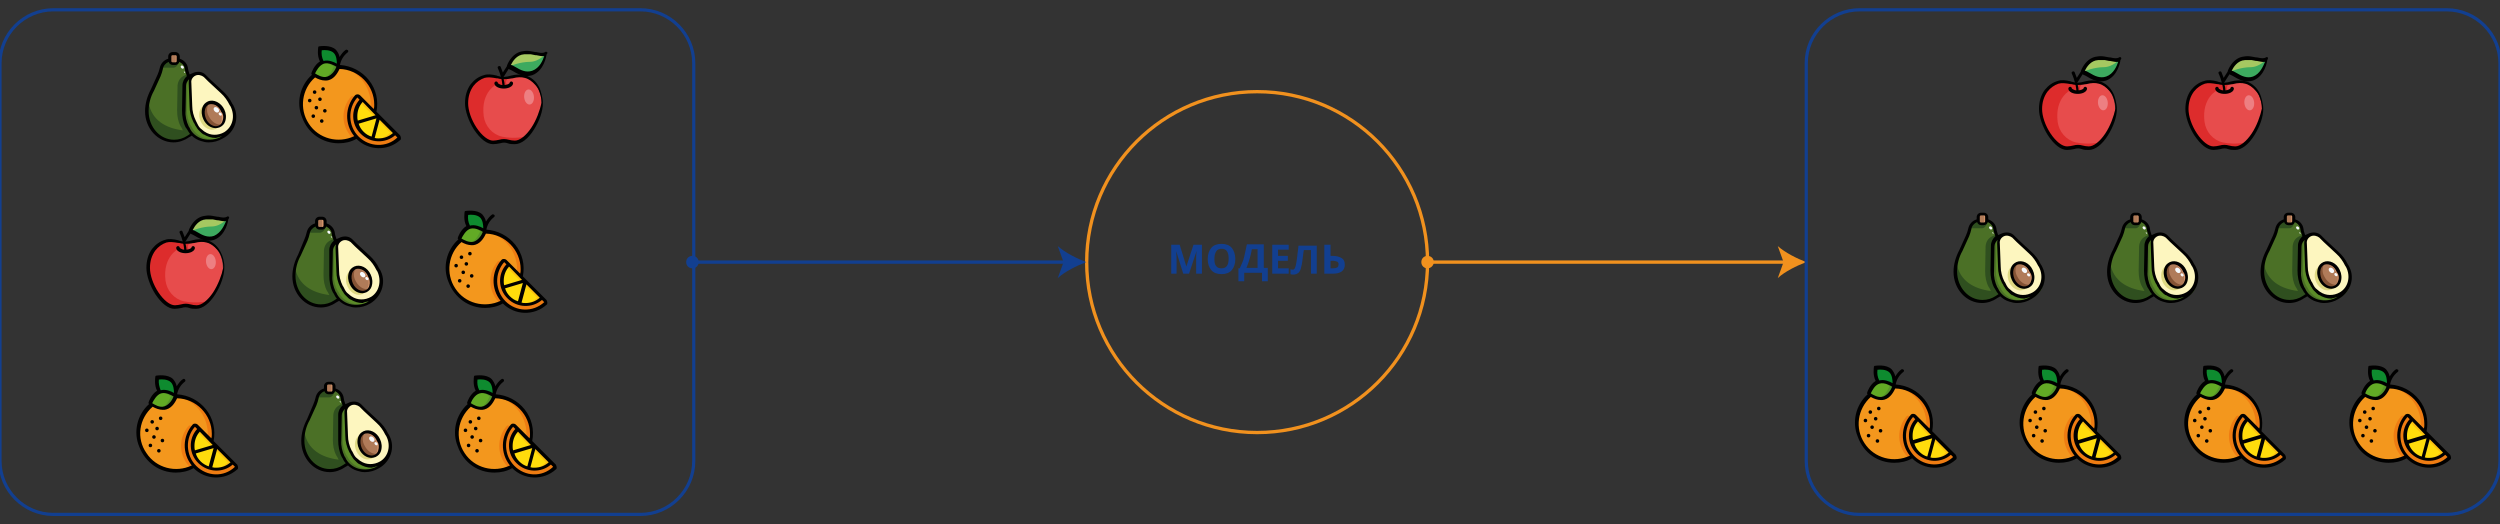 <?xml version="1.0" encoding="UTF-8"?> <!-- Generator: Adobe Illustrator 26.0.3, SVG Export Plug-In . SVG Version: 6.00 Build 0) --> <svg xmlns="http://www.w3.org/2000/svg" xmlns:xlink="http://www.w3.org/1999/xlink" id="Layer_1" x="0px" y="0px" viewBox="0 0 561.8 117.8" style="enable-background:new 0 0 561.8 117.8;" xml:space="preserve"><rect x="0" y="0" width="561.8" height="117.8" fill="#333333" stroke="none"/> <style type="text/css"> .st0{fill:none;stroke:#F1911E;stroke-width:0.75;stroke-miterlimit:10;} .st1{fill:none;stroke:#123F90;stroke-width:0.75;stroke-miterlimit:10;} .st2{fill:#123F90;} .st3{fill:#F1911E;} .st4{fill:none;stroke:#123F90;stroke-width:0.713;stroke-miterlimit:10;} .st5{fill:#E74C4C;} .st6{fill:#DD2C2C;} .st7{fill:#3DAA5F;} .st8{fill:#A5C861;} .st9{fill:#ED7F82;} .st10{fill:#F3971D;} .st11{fill:#EE7C12;} .st12{fill:#0E8B2F;} .st13{fill:#62AA25;} .st14{fill:#559529;} .st15{fill:#FFDC0C;} .st16{fill:#FBC010;} .st17{fill:#B07B59;} .st18{fill:#4B7026;} .st19{fill:#FDF6BF;} .st20{fill:#5B8B28;} .st21{fill:#DB996E;} .st22{fill:#845335;} .st23{fill:#DFD983;} .st24{fill:#2F4F1F;} .st25{fill:#F7FAFD;} .st26{fill:none;stroke:#123F90;stroke-width:0.72;stroke-miterlimit:10;} </style> <g> <circle class="st0" cx="282.5" cy="58.9" r="38.3"></circle> <g> <g> <line class="st1" x1="155.5" y1="58.9" x2="239.6" y2="58.9"></line> <g> <path class="st2" d="M155.6,60.3c-0.8,0-1.4-0.6-1.4-1.4s0.6-1.4,1.4-1.4c0.8,0,1.4,0.6,1.4,1.4S156.4,60.3,155.6,60.3z"></path> </g> <g> <path class="st2" d="M244.1,58.9c-2.1,0.8-4.8,2.1-6.4,3.6l1.3-3.6l-1.3-3.6C239.4,56.8,242,58.1,244.1,58.9z"></path> </g> </g> </g> <g> <g> <line class="st0" x1="320.7" y1="58.9" x2="401.4" y2="58.9"></line> <g> <path class="st3" d="M320.8,60.3c-0.8,0-1.4-0.6-1.4-1.4s0.6-1.4,1.4-1.4c0.8,0,1.4,0.6,1.4,1.4S321.5,60.3,320.8,60.3z"></path> </g> <g> <path class="st3" d="M405.9,58.9c-2.1,0.8-4.8,2.1-6.4,3.6l1.3-3.6l-1.3-3.6C401.2,56.8,403.8,58.1,405.9,58.9z"></path> </g> </g> </g> <g> <g> <path class="st2" d="M265.9,61.5l-1.6-5.1h0c0.1,1,0.1,1.7,0.1,2.1v3h-1.2V55h1.9l1.5,4.9h0l1.6-4.9h1.9v6.5h-1.3v-3.1 c0-0.1,0-0.3,0-0.5s0-0.7,0.1-1.5h0l-1.7,5.1H265.9z"></path> <path class="st2" d="M277.6,58.2c0,1.1-0.3,1.9-0.8,2.5c-0.5,0.6-1.3,0.9-2.3,0.9c-1,0-1.8-0.3-2.3-0.9c-0.5-0.6-0.8-1.4-0.8-2.5 s0.3-1.9,0.8-2.5c0.5-0.6,1.3-0.9,2.3-0.9c1,0,1.8,0.3,2.3,0.9C277.3,56.3,277.6,57.2,277.6,58.2z M272.9,58.2 c0,0.7,0.1,1.3,0.4,1.6c0.3,0.4,0.7,0.5,1.2,0.5c1.1,0,1.6-0.7,1.6-2.2c0-1.5-0.5-2.2-1.6-2.2c-0.5,0-1,0.2-1.2,0.6 C273,57,272.9,57.5,272.9,58.2z"></path> <path class="st2" d="M278.1,60.3h0.5c0.4-0.9,0.8-1.7,1-2.6c0.2-0.9,0.4-1.8,0.6-2.8h3.8v5.3h0.9v3h-1.3v-1.9h-4v1.9h-1.3V60.3z M281.3,56.1c-0.1,0.7-0.3,1.4-0.5,2.1c-0.2,0.8-0.5,1.4-0.7,2h2.5v-4.2H281.3z"></path> <path class="st2" d="M289.6,61.5h-3.7V55h3.7v1.1h-2.4v1.4h2.2v1.1h-2.2v1.7h2.4V61.5z"></path> <path class="st2" d="M296,61.5h-1.4v-5.3h-1.6l-0.1,0.6c-0.2,1.5-0.3,2.6-0.5,3.2c-0.1,0.6-0.3,1-0.6,1.3 c-0.3,0.2-0.6,0.4-1.1,0.4c-0.2,0-0.5,0-0.7-0.1v-1.1c0.2,0.1,0.3,0.1,0.5,0.1c0.2,0,0.3-0.1,0.4-0.2c0.1-0.1,0.2-0.4,0.3-0.8 s0.2-1,0.3-1.9c0.1-0.9,0.2-1.7,0.3-2.5h4.1V61.5z"></path> <path class="st2" d="M302.2,59.5c0,1.3-0.9,2-2.7,2h-1.9V55h1.4v2.5h0.5c0.8,0,1.5,0.2,2,0.5S302.2,58.8,302.2,59.5z M299,60.3 h0.5c0.5,0,0.8-0.1,1-0.2c0.2-0.1,0.3-0.4,0.3-0.7c0-0.3-0.1-0.5-0.3-0.6c-0.2-0.1-0.6-0.2-1.1-0.2H299V60.3z"></path> </g> </g> </g> <g> <path class="st4" d="M143.9,115.6H12c-6.6,0-12-5.4-12-12V14.2c0-6.6,5.4-12,12-12h131.9c6.6,0,12,5.4,12,12v89.4 C155.9,110.2,150.5,115.6,143.9,115.6z"></path> <g> <g> <g> <path class="st5" d="M121.7,23.2c0,2.4-1.5,5.7-3.4,7.5c-0.8,0.8-1.7,1.3-2.6,1.3c-0.5,0-1.1-0.1-1.5-0.2 c-0.6-0.2-1.3-0.2-1.9,0c-0.5,0.1-1,0.2-1.5,0.2c-0.9,0-1.8-0.6-2.7-1.4c-1.8-1.8-3.3-5-3.3-7.3c0-3.4,2.1-5.5,4-6 c0.9-0.2,2-0.1,2.9,0.1c0.9,0.2,1.8,0.3,2.7,0.1c0.2,0,0.4-0.1,0.5-0.1c0.9-0.2,1.9-0.4,2.9-0.1 C119.6,17.7,121.7,19.8,121.7,23.2z"></path> <path class="st6" d="M118.2,30.7c-2.3,0.4-4.1,0.3-5.4,0c-2.2-0.5-3.8-2.4-4.1-4.6c-0.7-5.6,3-7.2,3-7.2 c1.1,0.5,2.3,0.2,2.3,0.2c-0.8-0.8,0.3-1.6,0.3-1.6c-0.9,0.2-1.8,0.1-2.7-0.1c-0.9-0.2-1.9-0.4-2.9-0.1c-1.9,0.5-4,2.6-4,6 c0,3.4,3.2,8.8,6,8.8c0.5,0,1.1-0.1,1.5-0.2c0.6-0.2,1.3-0.2,1.9,0c0.5,0.1,1,0.2,1.5,0.2C116.5,32,117.4,31.5,118.2,30.7 C118.2,30.7,118.2,30.7,118.2,30.7z"></path> <path class="st7" d="M122.7,12c0,0-0.5,3.3-3,4.3c-2.4,0.9-4.5-1.6-5.4-1.4c0,0-0.1,0-0.1,0c0,0,0,0,0,0l0,0c0-0.1,1-3,3.5-3.1 C120.2,11.6,121.6,12.7,122.7,12z"></path> <path class="st8" d="M122.7,12c0,0-1.5,1.9-3.7,1.9c-1.9,0-4.2,0.8-4.7,1.1c-0.1,0-0.1,0-0.1,0c0,0,0,0,0,0l0,0 c0-0.1,1-3,3.5-3.1C120.2,11.6,121.6,12.7,122.7,12z"></path> <ellipse transform="matrix(0.995 -9.889974e-02 9.889974e-02 0.995 -1.573 11.867)" class="st9" cx="118.9" cy="21.8" rx="1.1" ry="1.7"></ellipse> <path d="M122.9,11.7c-0.1-0.1-0.3-0.1-0.4,0c-0.5,0.3-1.1,0.2-2,0c-0.1,0-0.2,0-0.2,0l-1.1-0.2c-0.6-0.1-1.1-0.1-1.6,0 c-1.1,0.1-2.1,0.7-2.9,1.8c-0.5,0.7-0.8,1.4-0.8,1.6l-0.9,1.4c-0.3-0.8-0.5-1.3-0.5-1.3c-0.1-0.2-0.3-0.2-0.5-0.1 c-0.2,0.1-0.2,0.3-0.1,0.5c0,0,0.8,1.6,1,3.7c-0.3,0-0.5-0.1-0.7-0.2c-0.2-0.1-0.3-0.2-0.3-0.2c0-0.2-0.2-0.4-0.4-0.4 s-0.4,0.2-0.4,0.4c0,0.2,0.1,0.6,0.7,0.9c0.4,0.2,0.9,0.3,1.4,0.3c0.5,0,1-0.1,1.4-0.3c0.6-0.3,0.7-0.7,0.7-0.9 c0-0.2-0.2-0.4-0.4-0.4s-0.4,0.2-0.4,0.4c0,0-0.1,0.1-0.3,0.2c-0.2,0.1-0.5,0.2-0.8,0.2c0-0.6-0.2-1.2-0.3-1.7l1.2-1.9 c0,0,0.1,0,0.2,0.1c0.2,0.1,0.5,0.2,0.8,0.4c0.8,0.5,1.9,1.1,3.1,1.1c0.4,0,0.8-0.1,1.2-0.2c2.7-1,3.2-4.4,3.2-4.6 C123.1,11.9,123.1,11.8,122.9,11.7z M119.6,15.9c-1.4,0.5-2.7-0.2-3.7-0.8c-0.4-0.2-0.8-0.5-1.1-0.5c0.4-0.8,1.3-2.3,3-2.4 c0.5,0,1,0,1.5,0l1,0.2c0.1,0,0.2,0,0.2,0c0.7,0.1,1.2,0.3,1.8,0.2C122,13.5,121.3,15.3,119.6,15.9z"></path> <path d="M121.3,19.9c-0.2-0.5-0.7-1.2-0.7-1.2c-0.7-0.9-1.7-1.6-2.8-1.8c-0.8-0.2-1.9-0.2-3,0.1c-0.3,0.1-0.5,0.1-0.8,0.2 c0,0,0,0,0,0c-0.2,0-0.7,0.1-0.9,0.1c-0.4,0-1.1-0.2-1.1-0.2c-0.1,0-0.2,0-0.3-0.1c-1.2-0.3-2.2-0.4-3-0.1c-1.1,0.3-2.1,1-2.9,2 c-0.9,1.2-1.3,2.7-1.3,4.3c0,1.7,0.8,4,2,5.9c1.4,2.1,2.9,3.3,4.3,3.3c0.5,0,1.1-0.1,1.6-0.2c0.6-0.2,1.2-0.2,1.7,0 c0.5,0.2,1.1,0.2,1.6,0.2c1.4,0,3-1.2,4.3-3.3c1.2-1.9,2-4.1,2-5.9C122,22,121.5,20.4,121.3,19.9z M119.4,28.7 c-1.2,1.8-2.6,2.9-3.7,2.9c-0.5,0-1-0.1-1.4-0.2c-0.7-0.2-1.4-0.2-2.1,0c-0.4,0.1-1,0.2-1.4,0.2c-1.1,0-2.5-1.1-3.7-2.9 c-1.2-1.8-1.9-3.9-1.9-5.5c0-1.5,0.4-2.8,1.2-3.9c0.7-0.9,1.6-1.5,2.5-1.8c0.7-0.2,1.6-0.1,2.7,0.1c0.1,0,0.1,0,0.2,0l0,0 c0,0,0.6,0.2,1.4,0.2c0.8,0,1.3-0.1,1.3-0.1s0.5-0.1,0.7-0.1c1.1-0.3,2-0.3,2.7-0.1c0.9,0.2,1.7,0.8,2.4,1.6c0,0,0.4,0.4,0.7,1 c0.4,0.9,0.7,1.9,0.7,3C121.3,24.8,120.6,26.9,119.4,28.7z"></path> </g> <g id="Page-1"> <g id="_x30_17---Orange" transform="translate(0 -1)"> <path id="Shape" class="st10" d="M84.4,24.4c0,0.6-0.1,1.2-0.2,1.8l-2.8-2.8l-0.8-0.8c-0.1-0.1-0.2-0.1-0.3-0.1 c-0.1,0-0.2,0-0.3,0.1c-2.3,2.6-2.3,6.5,0.1,9.1c-3.8,2.1-8.6,1-11-2.6s-1.7-8.5,1.6-11.2c0.6,0.4,1.9,1,3,0.7 c1.4-0.4,2.2-2.2,2.3-2.6h0c2.2,0,4.4,0.9,5.9,2.5C83.6,20.1,84.4,22.2,84.4,24.4z"></path> <path id="Shape_00000094619552121456780070000009159328882642806171_" class="st11" d="M79.8,23l-0.3-0.3 c-0.1-0.1-0.2-0.1-0.3-0.1c-0.1,0-0.2,0-0.3,0.1c-2.3,2.6-2.3,6.5,0.1,9.1c-1.1,0.6-2.3,1-3.5,1c0.2,0,0.4,0,0.6,0 c1.4,0,2.8-0.4,4.1-1.1C77.9,29.3,77.8,25.6,79.8,23L79.8,23z"></path> <path id="Shape_00000083810253584025424170000004240217498146862224_" class="st11" d="M76.1,16L76.1,16C76,16,76,16.1,76.1,16 c4.1,0.6,7.2,4.2,7.2,8.4c0,0.3,0,0.6,0,0.9l1,1c0.6-2.5,0-5.1-1.6-7.1C81,17.2,78.6,16,76.1,16L76.1,16z"></path> <path id="Shape_00000083071245944084103670000008196635130971360142_" class="st12" d="M76,15.9c-0.3-0.3-1.9-1.3-3.3-0.9 c-0.1,0-0.1,0-0.2,0.1c-0.9-1.2-0.5-3.1-0.5-3.1s2.2-0.4,3.3,0.7C76.3,13.6,76.1,15.6,76,15.9z"></path> <path id="Shape_00000153698200607140830580000005755470258746397873_" class="st13" d="M76.1,16C76.1,16,76.1,16,76.1,16 c-0.2,0.5-0.9,2.2-2.3,2.7c-1.1,0.3-2.4-0.3-3-0.7c-0.1-0.1-0.3-0.2-0.4-0.3c0,0,0.7-2,2.1-2.6c0.1,0,0.1-0.1,0.2-0.1 C74.1,14.6,75.7,15.6,76.1,16C76,15.9,76.1,16,76.1,16z"></path> <path id="Shape_00000026160986926311340290000002135382122155448982_" class="st14" d="M76,15.9c-0.3-0.2-1.8-1.3-3.2-1 c0.7,0.2,1.4,0.5,2.1,1c0,0,0.1,0,0.1,0s0,0,0,0.1c-0.2,0.4-0.9,2.2-2.3,2.6c0,0-0.1,0-0.1,0c0.4,0.1,0.9,0.1,1.3,0 c1.4-0.4,2.2-2.2,2.3-2.6C76.1,16,76.1,16,76,15.9C76.1,16,76,15.9,76,15.9z"></path> <path id="Shape_00000006704851909785436590000003821426860043363495_" class="st11" d="M89.7,32.2c-2.7,2.4-6.8,2.3-9.3-0.3 c-0.1-0.1-0.1-0.1-0.2-0.2c-2.4-2.6-2.4-6.5-0.1-9.1c0.1-0.1,0.2-0.1,0.3-0.1c0.1,0,0.2,0,0.3,0.1l0.8,0.8 c-2.1,2.1-2.1,5.4,0,7.5c2.1,2.1,5.4,2.1,7.5,0l0.8,0.8c0.1,0.1,0.1,0.2,0.1,0.3C89.8,32,89.7,32.1,89.7,32.2L89.7,32.2z"></path> <path id="Shape_00000045613772217279431470000010308506594057294492_" class="st15" d="M88.9,30.9c-2.1,2.1-5.4,2.1-7.5,0 c-2.1-2.1-2.1-5.4,0-7.5l2.8,2.8L88.9,30.9z"></path> <path id="Shape_00000150791293458204059060000016747449506591010749_" class="st16" d="M84.2,26.2l-2.8-2.8 c-0.2,0.2-0.4,0.4-0.5,0.6l2.2,2.2l4.6,4.6c-0.9,0.9-2,1.4-3.2,1.5c1.6,0.2,3.2-0.4,4.3-1.5L84.2,26.2z"></path> <g> <path id="Shape_00000176014739200983108930000016483973940289496976_" d="M76.1,33.2c1.4,0,2.8-0.3,4-1l0,0 c2.7,2.7,7,2.8,9.8,0.3c0.2-0.1,0.2-0.3,0.2-0.5c0-0.2-0.1-0.4-0.2-0.6l-5.3-5.3c0.5-2.5-0.1-5.1-1.7-7.1 c-1.6-2-3.9-3.2-6.5-3.4c0.2-1.1,0.8-2.1,1.7-2.8c0.2-0.1,0.2-0.4,0.1-0.5s-0.4-0.2-0.5-0.1c-0.6,0.4-1,1-1.4,1.6 c-0.1-0.6-0.4-1.1-0.8-1.6c-1.2-1.2-3.6-0.8-3.7-0.8c-0.2,0-0.3,0.1-0.3,0.3c0,0.1-0.3,1.8,0.4,3.1c-1.3,0.8-1.9,2.5-1.9,2.6 c-0.1,0.2,0,0.3,0.1,0.4l0,0c-2.7,2.4-3.6,6.3-2.2,9.6C69.2,31,72.5,33.2,76.1,33.2L76.1,33.2z M80.6,31.7 c-2.4-2.4-2.5-6.3-0.3-8.8l0.5,0.5c-2,2.2-1.9,5.6,0.3,7.7c2.1,2.1,5.5,2.2,7.7,0.3l0.5,0.5C86.9,34.2,83,34.1,80.6,31.7 L80.6,31.7z M84.4,26.9l-4,1.2c-0.1-0.3-0.1-0.6-0.1-1c0-1.2,0.4-2.3,1.2-3.2L84.4,26.9z M88.3,30.9c-0.9,0.8-2,1.2-3.2,1.2 c-0.3,0-0.6,0-0.9-0.1l1.1-4.1L88.3,30.9z M81.7,30.6c-0.5-0.5-0.9-1.1-1.1-1.8l4-1.2l-1.1,4.1C82.8,31.5,82.2,31.1,81.7,30.6 L81.7,30.6z M72.3,12.3c0.6-0.1,2-0.1,2.7,0.6c0.6,0.6,0.7,1.7,0.7,2.4c-0.7-0.4-1.9-0.9-3-0.6C72.3,13.9,72.2,13.1,72.3,12.3 z M72.8,15.3c1.1-0.3,2.3,0.4,2.8,0.7c-0.2,0.6-0.9,1.8-2,2.2s-2.3-0.4-2.8-0.7C71.1,16.9,71.7,15.7,72.8,15.3z M70.8,18.4 c0.7,0.4,1.5,0.7,2.3,0.7c0.3,0,0.5,0,0.8-0.1c1.4-0.4,2.1-1.9,2.4-2.5c4.3,0.1,7.8,3.7,7.8,8c0,0.4,0,0.7-0.1,1l-2.3-2.3 l-0.8-0.8c-0.1-0.1-0.3-0.2-0.6-0.2c-0.2,0-0.4,0.1-0.5,0.2c-2.3,2.6-2.4,6.5-0.2,9.2c-3.6,1.7-8,0.6-10.2-2.8 C67.2,25.5,67.8,21,70.8,18.4L70.8,18.4z"></path> <circle id="Oval" cx="73" cy="25.9" r="0.4"></circle> <circle id="Oval_00000139997484077228004760000015124574021446599816_" cx="70.7" cy="21.7" r="0.4"></circle> <circle id="Oval_00000004531261838090056720000012324149884199548811_" cx="69.6" cy="23.6" r="0.4"></circle> <circle id="Oval_00000132805082578011976300000016429596514631249553_" cx="71.9" cy="23.3" r="0.4"></circle> <circle id="Oval_00000024003161731558235670000017435874316389191356_" cx="71.1" cy="25.2" r="0.4"></circle> <circle id="Oval_00000114038940243386079630000010787705834255689868_" cx="72.3" cy="28.2" r="0.4"></circle> <circle id="Oval_00000152243752864378755540000015435353105457647777_" cx="70.4" cy="27.1" r="0.4"></circle> <circle id="Oval_00000183950568031269019810000012400724268997782932_" cx="72.6" cy="21" r="0.4"></circle> </g> </g> </g> <g> <path class="st17" d="M50.1,24.8c0.7,1.5,0.3,3.1-0.8,3.6s-2.6-0.2-3.3-1.7c-0.7-1.5-0.3-3.1,0.8-3.6 C48,22.6,49.5,23.4,50.1,24.8z"></path> <path class="st18" d="M52.3,24.2c1.1,2.4,0.2,5.3-2.3,6.7c-2.9,1.7-6.5,0.7-7.8-2.1l-0.2-0.3c-0.5-1.1-0.8-2.4-0.8-3.6l0.1-5.6 c0-0.9,0.6-1.8,1.5-2.2l0.9-0.4v0c-0.7,0.3-1.1,1.1-1.1,1.8c0,0,0,0.1,0,0.1l0.2,5.2c0,1.2,0.3,2.4,0.8,3.4l0.2,0.3 c1.2,2.7,4.3,3.8,6.7,2.3C52.5,28.8,53.2,26.4,52.3,24.2L52.3,24.2z"></path> <path class="st19" d="M52.3,24.2c0.8,2.2,0.1,4.6-1.7,5.8c-2.4,1.5-5.5,0.3-6.7-2.3l-0.2-0.3c-0.5-1.1-0.8-2.2-0.8-3.4l-0.2-5.2 c0,0,0-0.1,0-0.1c0-0.8,0.4-1.5,1.1-1.8c0,0,0,0,0,0c0.8-0.3,1.6-0.2,2.2,0.4l3.9,3.5c0.9,0.8,1.6,1.8,2.1,2.8l0.2,0.3 C52.2,23.9,52.3,24,52.3,24.2z M49.3,28.4c1.1-0.5,1.5-2.1,0.8-3.6c-0.7-1.5-2.2-2.2-3.3-1.7c-1.1,0.5-1.5,2.1-0.8,3.6 S48.2,29,49.3,28.4z"></path> <path class="st17" d="M40.1,13.4v0.2c0,0.4-0.3,0.6-0.6,0.6h-0.6c-0.4,0-0.6-0.3-0.6-0.6v-1c0-0.4,0.3-0.6,0.6-0.6h0.6 c0.4,0,0.6,0.3,0.6,0.6V13.4z"></path> <path class="st18" d="M42.1,28.5c-0.5-1.1-0.8-2.4-0.8-3.6l0.1-5.6c0-0.8,0.5-1.6,1.1-2L42.5,17c-0.2-0.5-0.4-1-0.5-1.6 c-0.2-1-0.9-1.7-1.9-2v0.2c0,0.4-0.3,0.6-0.6,0.6h-0.6c-0.4,0-0.6-0.3-0.6-0.6v-0.2c-1,0.2-1.7,1-1.9,2 c-0.1,0.5-0.3,1.1-0.5,1.6l-1.5,3.3c-0.8,1.5-1.2,3.1-1.2,4.8c0,3.7,2.7,6.7,6,6.7c1.5,0,2.9-0.6,4-1.7 c-0.3-0.4-0.6-0.8-0.8-1.2L42.1,28.5z"></path> <path class="st20" d="M52.3,24.2L52.3,24.2c0.8,2.2,0.1,4.6-1.7,5.8l0,0c-2.4,1.5-5.5,0.3-6.7-2.3l-0.2-0.3 c-0.5-1.1-0.8-2.2-0.8-3.4l-0.2-5.2c0,0,0-0.1,0-0.1c0-0.8,0.4-1.5,1.1-1.8v0l-0.5,0.2c-0.7,0.4-1.2,1.2-1.2,2L42,24.5 c0,1.3,0.2,2.5,0.8,3.6l0.2,0.3c1.2,2.6,4.3,3.6,7.1,2.4c0,0,0,0,0.1,0c0.8-0.5,1.5-1.1,2-1.9C53,27.5,53.1,25.7,52.3,24.2 L52.3,24.2z"></path> <path class="st21" d="M39.5,12h-0.6c0.4,0,0.6,0.3,0.6,0.6v1c0,0.4-0.3,0.6-0.6,0.6h0.6c0.4,0,0.6-0.3,0.6-0.6v-1 C40.1,12.3,39.8,12,39.5,12z"></path> <path class="st21" d="M50.1,24.8c-0.7-1.5-2.2-2.2-3.3-1.7c-0.1,0.1-0.2,0.1-0.3,0.2c1.1-0.3,2.4,0.4,3,1.8 c0.6,1.3,0.4,2.7-0.5,3.4c0.1,0,0.2-0.1,0.3-0.1C50.5,27.9,50.8,26.3,50.1,24.8L50.1,24.8z"></path> <path class="st22" d="M49.5,28c-1,0-2-0.7-2.6-1.9c-0.5-0.9-0.5-1.9,0-2.8c-0.2,0-0.3,0-0.5,0.1c-0.9,0.7-1.1,2.1-0.5,3.4 c0.6,1.3,1.9,2.1,3,1.8C49.2,28.4,49.4,28.2,49.5,28z"></path> <path class="st23" d="M46,26.7c-0.5-1.1-0.4-2.3,0.2-3.1c-0.1,0-0.2,0.1-0.3,0.1c-1.1,0.5-1.5,2.1-0.8,3.6 c0.7,1.5,2.2,2.2,3.3,1.7c0.3-0.1,0.5-0.3,0.7-0.5C47.9,28.8,46.6,28.1,46,26.7z"></path> <path class="st24" d="M42.3,30.7L42.3,30.7c0.2-0.1,0.3-0.2,0.4-0.3c0.1-0.1,0.3-0.2,0.4-0.4c-0.3-0.4-0.6-0.8-0.8-1.2l-0.2-0.3 c-0.5-1.1-0.8-2.4-0.8-3.6l0.1-5.6c0-0.8,0.5-1.6,1.1-2L42.5,17c0-0.1-0.1-0.2-0.1-0.4c0,0-0.1,0-0.1,0c0,0,0,0,0,0v0l-0.9,0.4 c-0.9,0.4-1.4,1.2-1.5,2.2l-0.1,5.6c0,1.3,0.2,2.5,0.8,3.6l0.2,0.3c0.1,0.2,0.2,0.4,0.3,0.6c-3.9-0.5-7-2.3-7.7-6.2 c-0.1,0.6-0.2,1.2-0.2,1.9c0,3.7,2.7,6.7,6,6.7C40.3,31.7,41.4,31.4,42.3,30.7"></path> <path class="st24" d="M40.1,13.9v-0.3c0,0.4-0.3,0.6-0.6,0.6h-0.6c-0.4,0-0.6-0.3-0.6-0.6v-0.2c-0.9,0.2-1.6,0.9-1.8,1.8h2.5 C39.5,15.2,40.1,14.6,40.1,13.9z"></path> <g> <ellipse transform="matrix(0.707 -0.707 0.707 0.707 -3.204 41.577)" class="st25" cx="48.6" cy="24.7" rx="0.5" ry="0.7"></ellipse> <ellipse transform="matrix(0.707 -0.707 0.707 0.707 -3.603 42.531)" class="st25" cx="49.5" cy="25.6" rx="0.3" ry="0.4"></ellipse> <ellipse transform="matrix(0.707 -0.707 0.707 0.707 1.303 33.393)" class="st25" cx="41" cy="15.1" rx="0.3" ry="0.4"></ellipse> <ellipse transform="matrix(0.707 -0.707 0.707 0.707 0.679 34.111)" class="st25" cx="41.5" cy="16.2" rx="0.1" ry="0.2"></ellipse> </g> <g> <path d="M46.7,22.8c-0.6,0.3-1,0.7-1.2,1.3c-0.3,0.9-0.2,1.9,0.2,2.7c0.6,1.3,1.7,2,2.8,2c0.3,0,0.6-0.1,0.9-0.2 c0.6-0.3,1-0.7,1.2-1.3c0.3-0.9,0.2-1.9-0.2-2.7C49.7,23.1,48,22.2,46.7,22.8z M50,27.2c-0.1,0.4-0.4,0.8-0.8,1 c-1,0.5-2.3-0.2-2.9-1.5c-0.3-0.7-0.4-1.5-0.2-2.2c0.1-0.4,0.4-0.8,0.8-1c0.2-0.1,0.4-0.1,0.6-0.1c0.8,0,1.8,0.6,2.2,1.7 C50.2,25.6,50.3,26.4,50,27.2z"></path> <path d="M52.6,24L52.6,24c-0.1-0.1-0.1-0.3-0.2-0.4l-0.2-0.3c-0.5-1.1-1.3-2.1-2.2-2.9l-2.8-2.6l-0.6-0.6l-0.4-0.4 c-0.7-0.7-1.7-0.8-2.6-0.5l0,0v0l-0.9,0.4c0,0,0,0-0.1,0c-0.2-0.7-0.3-0.9-0.3-1l-0.1-0.6c-0.2-0.9-0.9-1.6-1.8-1.9v-0.5 c0-0.5-0.4-1-1-1h-0.6c-0.5,0-1,0.4-1,1v0.5c-1,0.3-1.7,1.1-1.9,2.1c-0.1,0.5-0.3,1-0.5,1.5l-1.5,3.3c-0.8,1.5-1.3,3.2-1.3,4.9 c0,3.9,2.9,7,6.4,7c1.2,0,2.4-0.4,3.4-1.1l0.7-0.4l-0.1-0.1c0.6,0.6,1.4,1.1,2.2,1.3c0.6,0.2,1.1,0.3,1.7,0.3 c1.1,0,2.2-0.3,3.2-0.9C52.8,29.7,53.8,26.6,52.6,24z M38.5,12.7c0-0.2,0.1-0.3,0.3-0.3h0.6c0.2,0,0.3,0.1,0.3,0.3v1 c0,0.2-0.1,0.3-0.3,0.3h-0.6c-0.2,0-0.3-0.1-0.3-0.3V12.7z M42.7,30.1l-0.6,0.4c-0.9,0.6-1.9,0.9-3,0.9c-3.2,0-5.7-2.9-5.7-6.4 c0-1.6,0.4-3.2,1.2-4.6l1.5-3.3c0.2-0.5,0.4-1.1,0.5-1.6c0.1-0.7,0.6-1.3,1.3-1.6c0.1,0.4,0.5,0.7,0.9,0.7h0.6 c0.4,0,0.8-0.3,0.9-0.7c0.6,0.3,1.1,0.8,1.2,1.4l0.1,0.6c0.1,0.2,0.1,0.4,0.4,1.2c-0.6,0.5-1,1.3-1,2.1l-0.1,5.6 c0,1.3,0.2,2.6,0.8,3.8L42,29C42.2,29.4,42.5,29.8,42.7,30.1L42.7,30.1z M49.9,30.6c-1.3,0.8-2.9,1-4.4,0.6 c-1.3-0.4-2.4-1.3-2.9-2.5l-0.2-0.3c-0.5-1.1-0.8-2.3-0.7-3.5l0.1-5.6c0-0.6,0.3-1.1,0.7-1.5c-0.1,0.3-0.1,0.6-0.1,0.9l0.2,5.2 c0,1.2,0.3,2.4,0.9,3.6l0.2,0.3c0.1,0.2,0.2,0.5,0.4,0.7c0,0,0.2,0.5,0.8,1c0.1,0.1,0.2,0.2,0.3,0.3c0,0,0,0,0.1,0.1l0,0 c0.3,0.2,0.4,0.3,0.4,0.3l0.1,0c0.8,0.5,1.7,0.8,2.7,0.8C48.9,30.9,49.4,30.8,49.9,30.6L49.9,30.6z M50.4,29.7 c-1.4,0.8-3.1,0.8-4.4-0.1c0,0-0.2-0.1-0.4-0.3l0,0c-0.2-0.2-0.4-0.3-0.6-0.5c-0.3-0.3-0.5-0.7-0.5-0.7 c-0.1-0.2-0.2-0.4-0.3-0.6L44,27.1c-0.5-1-0.8-2.2-0.8-3.3L43,18.6c-0.1-0.7,0.3-1.3,0.9-1.6c0.6-0.3,1.4-0.1,1.9,0.3l0.4,0.4 l0.6,0.6l2.8,2.6c0.9,0.8,1.5,1.7,2,2.7l0.2,0.3C52.9,26.1,52.3,28.5,50.4,29.7z"></path> </g> </g> </g> <g> <g> <path class="st5" d="M50.1,60.3c0,2.4-1.5,5.7-3.4,7.5C45.9,68.5,45,69,44.1,69c-0.5,0-1.1-0.1-1.5-0.2c-0.6-0.2-1.3-0.2-1.9,0 c-0.5,0.1-1,0.2-1.5,0.2c-0.9,0-1.8-0.6-2.7-1.4c-1.8-1.8-3.3-5-3.3-7.3c0-3.4,2.1-5.5,4-6c0.9-0.2,2-0.1,2.9,0.1 c0.9,0.2,1.8,0.3,2.7,0.1c0.2,0,0.4-0.1,0.5-0.1c0.9-0.2,1.9-0.4,2.9-0.1C48.1,54.8,50.1,56.8,50.1,60.3z"></path> <path class="st6" d="M46.7,67.7c-2.3,0.4-4.1,0.3-5.4,0c-2.2-0.5-3.8-2.4-4.1-4.6c-0.7-5.6,3-7.2,3-7.2c1.1,0.5,2.3,0.2,2.3,0.2 c-0.8-0.8,0.3-1.6,0.3-1.6c-0.9,0.2-1.8,0.1-2.7-0.1c-0.9-0.2-1.9-0.4-2.9-0.1c-1.9,0.5-4,2.6-4,6c0,3.4,3.2,8.8,6,8.8 c0.5,0,1.1-0.1,1.5-0.2c0.6-0.2,1.3-0.2,1.9,0c0.5,0.1,1,0.2,1.5,0.2C45,69,45.9,68.5,46.7,67.7C46.7,67.7,46.7,67.7,46.7,67.7z "></path> <path class="st7" d="M51.2,49c0,0-0.5,3.3-3,4.3c-2.4,0.9-4.5-1.6-5.4-1.4c0,0-0.1,0-0.1,0c0,0,0,0,0,0l0,0c0-0.1,1-3,3.5-3.1 C48.7,48.6,50,49.8,51.2,49z"></path> <path class="st8" d="M51.2,49c0,0-1.5,1.9-3.7,1.9c-1.9,0-4.2,0.8-4.7,1.1c-0.1,0-0.1,0-0.1,0c0,0,0,0,0,0l0,0 c0-0.1,1-3,3.5-3.1C48.7,48.6,50,49.8,51.2,49z"></path> <ellipse transform="matrix(0.995 -9.889974e-02 9.889974e-02 0.995 -5.586 4.974)" class="st9" cx="47.4" cy="58.8" rx="1.1" ry="1.7"></ellipse> <path d="M51.4,48.7c-0.1-0.1-0.3-0.1-0.4,0c-0.5,0.3-1.1,0.2-2,0c-0.1,0-0.2,0-0.2,0l-1.1-0.2c-0.6-0.1-1.1-0.1-1.6,0 c-1.1,0.1-2.1,0.7-2.9,1.8c-0.5,0.7-0.8,1.4-0.8,1.6l-0.9,1.4c-0.3-0.8-0.5-1.3-0.5-1.3c-0.1-0.2-0.3-0.2-0.5-0.1 c-0.2,0.1-0.2,0.3-0.1,0.5c0,0,0.8,1.6,1,3.7c-0.3,0-0.5-0.1-0.7-0.2c-0.2-0.1-0.3-0.2-0.3-0.2c0-0.2-0.2-0.4-0.4-0.4 s-0.4,0.2-0.4,0.4c0,0.2,0.1,0.6,0.7,0.9c0.4,0.2,0.9,0.3,1.4,0.3c0.5,0,1-0.1,1.4-0.3c0.6-0.3,0.7-0.7,0.7-0.9 c0-0.2-0.2-0.4-0.4-0.4s-0.4,0.2-0.4,0.4c0,0-0.1,0.1-0.3,0.2c-0.2,0.1-0.5,0.2-0.8,0.2c0-0.6-0.2-1.2-0.3-1.7l1.2-1.9 c0,0,0.1,0,0.2,0.1c0.2,0.1,0.5,0.2,0.8,0.4c0.8,0.5,1.9,1.1,3.1,1.1c0.4,0,0.8-0.1,1.2-0.2c2.7-1,3.2-4.4,3.2-4.6 C51.6,48.9,51.5,48.8,51.4,48.7z M48.1,53c-1.4,0.5-2.7-0.2-3.7-0.8c-0.4-0.2-0.8-0.5-1.1-0.5c0.4-0.8,1.3-2.3,3-2.4 c0.5,0,1,0,1.5,0l1,0.2c0.1,0,0.2,0,0.2,0c0.7,0.1,1.2,0.3,1.8,0.2C50.4,50.6,49.7,52.3,48.1,53z"></path> <path d="M49.7,56.9c-0.2-0.5-0.7-1.2-0.7-1.2c-0.7-0.9-1.7-1.6-2.8-1.8c-0.8-0.2-1.9-0.2-3,0.1c-0.3,0.1-0.5,0.1-0.8,0.2 c0,0,0,0,0,0c-0.2,0-0.7,0.1-0.9,0.1c-0.4,0-1.1-0.2-1.1-0.2c-0.1,0-0.2,0-0.3-0.1c-1.2-0.3-2.2-0.4-3-0.1c-1.1,0.3-2.1,1-2.9,2 c-0.9,1.2-1.3,2.7-1.3,4.3c0,1.7,0.8,4,2,5.9c1.4,2.1,2.9,3.3,4.3,3.3c0.5,0,1.1-0.1,1.6-0.2c0.6-0.2,1.2-0.2,1.7,0 c0.5,0.2,1.1,0.2,1.6,0.2c1.4,0,3-1.2,4.3-3.3c1.2-1.9,2-4.1,2-5.9C50.5,59,50,57.4,49.7,56.9z M47.9,65.7 c-1.2,1.8-2.6,2.9-3.7,2.9c-0.5,0-1-0.1-1.4-0.2c-0.7-0.2-1.4-0.2-2.1,0c-0.4,0.1-1,0.2-1.4,0.2c-1.1,0-2.5-1.1-3.7-2.9 c-1.2-1.8-1.9-3.9-1.9-5.5c0-1.5,0.4-2.8,1.2-3.9c0.7-0.9,1.6-1.5,2.5-1.8c0.7-0.2,1.6-0.1,2.7,0.1c0.1,0,0.1,0,0.2,0l0,0 c0,0,0.6,0.2,1.4,0.2c0.8,0,1.3-0.1,1.3-0.1s0.5-0.1,0.7-0.1c1.1-0.3,2-0.3,2.7-0.1c0.9,0.2,1.7,0.8,2.4,1.6c0,0,0.4,0.4,0.7,1 c0.4,0.9,0.7,1.9,0.7,3C49.8,61.9,49,64,47.9,65.7z"></path> </g> <g id="Page-1_00000137851877821204988430000005049345658140278435_"> <g id="_x30_17---Orange_00000102524299470802985660000007324923026926723237_" transform="translate(0 -1)"> <path id="Shape_00000096777520344259524350000012841514655340143777_" class="st10" d="M117.4,61.4c0,0.6-0.1,1.2-0.2,1.8 l-2.8-2.8l-0.8-0.8c-0.1-0.1-0.2-0.1-0.3-0.1s-0.2,0-0.3,0.1c-2.3,2.6-2.3,6.5,0.1,9.1c-3.8,2.1-8.6,1-11-2.6 c-2.4-3.6-1.7-8.5,1.6-11.2c0.6,0.4,1.9,1,3,0.7c1.4-0.4,2.2-2.2,2.3-2.6h0c2.2,0,4.4,0.9,5.9,2.5 C116.5,57.1,117.4,59.2,117.4,61.4z"></path> <path id="Shape_00000070102998688093387130000014315941045822299283_" class="st11" d="M112.8,60l-0.3-0.3 c-0.1-0.1-0.2-0.1-0.3-0.1c-0.1,0-0.2,0-0.3,0.1c-2.3,2.6-2.3,6.5,0.1,9.1c-1.1,0.6-2.3,1-3.5,1c0.2,0,0.4,0,0.6,0 c1.4,0,2.8-0.4,4.1-1.1C110.8,66.3,110.7,62.6,112.8,60L112.8,60z"></path> <path id="Shape_00000092439754562951774430000014547953288091280311_" class="st11" d="M109,53.1L109,53.1 C109,53.1,109,53.1,109,53.1c4.1,0.6,7.2,4.2,7.2,8.4c0,0.3,0,0.6,0,0.9l1,1c0.6-2.5,0-5.1-1.6-7.1 C114,54.2,111.6,53.1,109,53.1L109,53.1z"></path> <path id="Shape_00000017479157836256442110000017461917921622999437_" class="st12" d="M108.9,52.9c-0.3-0.3-1.9-1.3-3.3-0.9 c-0.1,0-0.1,0-0.2,0.1c-0.9-1.2-0.5-3.1-0.5-3.1s2.2-0.4,3.3,0.7C109.3,50.7,109,52.6,108.9,52.9z"></path> <path id="Shape_00000178921554426250464240000010134497541915761850_" class="st13" d="M109,53C109,53,109,53,109,53 c-0.2,0.5-0.9,2.2-2.3,2.7c-1.1,0.3-2.4-0.3-3-0.7c-0.1-0.1-0.3-0.2-0.4-0.3c0,0,0.7-2,2.1-2.6c0.1,0,0.1-0.1,0.2-0.1 C107,51.6,108.6,52.7,109,53C109,53,109,53,109,53z"></path> <path id="Shape_00000176023880244783724590000010943453044195224488_" class="st14" d="M108.9,52.9c-0.3-0.2-1.8-1.3-3.2-1 c0.7,0.2,1.4,0.5,2.1,1c0,0,0.1,0,0.1,0s0,0,0,0.1c-0.2,0.4-0.9,2.2-2.3,2.6c0,0-0.1,0-0.1,0c0.4,0.1,0.9,0.1,1.3,0 c1.4-0.4,2.2-2.2,2.3-2.6C109,53,109,53,108.9,52.9C109,53,109,53,108.9,52.9z"></path> <path id="Shape_00000065781846754853399980000017714320100735758782_" class="st11" d="M122.6,69.2c-2.7,2.4-6.8,2.3-9.3-0.3 c-0.1-0.1-0.1-0.1-0.2-0.2c-2.4-2.6-2.4-6.5-0.1-9.1c0.1-0.1,0.2-0.1,0.3-0.1c0.1,0,0.2,0,0.3,0.1l0.8,0.8 c-2.1,2.1-2.1,5.4,0,7.5c2.1,2.1,5.4,2.1,7.5,0l0.8,0.8c0.1,0.1,0.1,0.2,0.1,0.3C122.7,69.1,122.7,69.2,122.6,69.2L122.6,69.2z "></path> <path id="Shape_00000122711721177567449600000006660423220433247132_" class="st15" d="M121.8,67.9c-2.1,2.1-5.4,2.1-7.5,0 c-2.1-2.1-2.1-5.4,0-7.5l2.8,2.8L121.8,67.9z"></path> <path id="Shape_00000031184083136647407460000001363763410149435270_" class="st16" d="M117.2,63.3l-2.8-2.8 c-0.2,0.2-0.4,0.4-0.5,0.6l2.2,2.2l4.6,4.6c-0.9,0.9-2,1.4-3.2,1.5c1.6,0.2,3.2-0.4,4.3-1.5L117.2,63.3z"></path> <g> <path id="Shape_00000163778347377337251610000016886582008799142528_" d="M109,70.2c1.4,0,2.8-0.3,4-1l0,0 c2.7,2.7,7,2.8,9.8,0.3c0.2-0.1,0.2-0.3,0.2-0.5c0-0.2-0.1-0.4-0.2-0.6l-5.3-5.3c0.5-2.5-0.1-5.1-1.7-7.1 c-1.6-2-3.9-3.2-6.5-3.4c0.2-1.1,0.8-2.1,1.7-2.8c0.2-0.1,0.2-0.4,0.1-0.5s-0.4-0.2-0.5-0.1c-0.6,0.4-1,1-1.4,1.6 c-0.1-0.6-0.4-1.1-0.8-1.6c-1.2-1.2-3.6-0.8-3.7-0.8c-0.2,0-0.3,0.1-0.3,0.3c0,0.1-0.3,1.8,0.4,3.1c-1.3,0.8-1.9,2.5-1.9,2.6 c-0.1,0.2,0,0.3,0.1,0.4l0,0c-2.7,2.4-3.6,6.3-2.2,9.6C102.2,68,105.4,70.2,109,70.2L109,70.2z M113.6,68.7 c-2.4-2.4-2.5-6.3-0.3-8.8l0.5,0.5c-2,2.2-1.9,5.6,0.3,7.7c2.1,2.1,5.5,2.2,7.7,0.3l0.5,0.5C119.8,71.2,116,71.1,113.6,68.7 L113.6,68.7z M117.3,63.9l-4,1.2c-0.1-0.3-0.1-0.6-0.1-1c0-1.2,0.4-2.3,1.2-3.2L117.3,63.9z M121.3,67.9 c-0.9,0.8-2,1.2-3.2,1.2c-0.3,0-0.6,0-0.9-0.1l1.1-4.1L121.3,67.9z M114.6,67.6c-0.5-0.5-0.9-1.1-1.1-1.8l4-1.2l-1.1,4.1 C115.7,68.5,115.1,68.1,114.6,67.6L114.6,67.6z M105.2,49.3c0.6-0.1,2-0.1,2.7,0.6c0.6,0.6,0.7,1.7,0.7,2.4 c-0.7-0.4-1.9-0.9-3-0.6C105.2,50.9,105.1,50.1,105.2,49.3z M105.7,52.4c1.1-0.3,2.3,0.4,2.8,0.7c-0.2,0.6-0.9,1.8-2,2.2 c-1.1,0.3-2.3-0.4-2.8-0.7C104,54,104.7,52.7,105.7,52.4z M103.7,55.4c0.7,0.4,1.5,0.7,2.3,0.7c0.3,0,0.5,0,0.8-0.1 c1.4-0.4,2.1-1.9,2.4-2.5c4.3,0.1,7.8,3.7,7.8,8c0,0.4,0,0.7-0.1,1l-2.3-2.3l-0.8-0.8c-0.1-0.1-0.3-0.2-0.6-0.2 s-0.4,0.1-0.5,0.2c-2.3,2.6-2.4,6.5-0.2,9.2c-3.6,1.7-8,0.6-10.2-2.8C100.1,62.5,100.7,58,103.7,55.4L103.7,55.4z"></path> <circle id="Oval_00000143603086658723377030000007511294395619717520_" cx="106" cy="63" r="0.4"></circle> <circle id="Oval_00000100372695123323061190000005791713739758817930_" cx="103.7" cy="58.8" r="0.4"></circle> <circle id="Oval_00000108275571051975251190000016669588369514124458_" cx="102.5" cy="60.7" r="0.4"></circle> <circle id="Oval_00000134247309841348827090000000100390957594904710_" cx="104.8" cy="60.3" r="0.4"></circle> <circle id="Oval_00000090282531108257627080000009705589335468418992_" cx="104.1" cy="62.2" r="0.4"></circle> <circle id="Oval_00000021115147186232491480000010743481986780805543_" cx="105.2" cy="65.3" r="0.4"></circle> <circle id="Oval_00000011012169120464161300000009594683973038949782_" cx="103.3" cy="64.1" r="0.4"></circle> <circle id="Oval_00000175320624061827517570000017994019437983061940_" cx="105.6" cy="58" r="0.4"></circle> </g> </g> </g> <g> <path class="st17" d="M83.1,61.8c0.7,1.5,0.3,3.1-0.8,3.6s-2.6-0.2-3.3-1.7c-0.7-1.5-0.3-3.1,0.8-3.6 C80.9,59.6,82.4,60.4,83.1,61.8z"></path> <path class="st18" d="M85.3,61.2c1.1,2.4,0.2,5.3-2.3,6.7c-2.9,1.7-6.5,0.7-7.8-2.1l-0.2-0.3c-0.5-1.1-0.8-2.4-0.8-3.6l0.1-5.6 c0-0.9,0.6-1.8,1.5-2.2l0.9-0.4v0c-0.7,0.3-1.1,1.1-1.1,1.8c0,0,0,0.1,0,0.1l0.2,5.2c0,1.2,0.3,2.4,0.8,3.4l0.2,0.3 c1.2,2.7,4.3,3.8,6.7,2.3C85.4,65.8,86.1,63.4,85.3,61.2L85.3,61.2z"></path> <path class="st19" d="M85.3,61.2c0.8,2.2,0.1,4.6-1.7,5.8c-2.4,1.5-5.5,0.3-6.7-2.3l-0.2-0.3c-0.5-1.1-0.8-2.2-0.8-3.4l-0.2-5.2 c0,0,0-0.1,0-0.1c0-0.8,0.4-1.5,1.1-1.8c0,0,0,0,0,0c0.8-0.3,1.6-0.2,2.2,0.4l3.9,3.5c0.9,0.8,1.6,1.8,2.1,2.8l0.2,0.3 C85.2,60.9,85.2,61.1,85.3,61.2z M82.3,65.5c1.1-0.5,1.5-2.1,0.8-3.6c-0.7-1.5-2.2-2.2-3.3-1.7c-1.1,0.5-1.5,2.1-0.8,3.6 C79.6,65.2,81.1,66,82.3,65.5z"></path> <path class="st17" d="M73.1,50.5v0.2c0,0.4-0.3,0.6-0.6,0.6h-0.6c-0.4,0-0.6-0.3-0.6-0.6v-1c0-0.4,0.3-0.6,0.6-0.6h0.6 c0.4,0,0.6,0.3,0.6,0.6V50.5z"></path> <path class="st18" d="M75.1,65.5c-0.5-1.1-0.8-2.4-0.8-3.6l0.1-5.6c0-0.8,0.5-1.6,1.1-2L75.4,54c-0.2-0.5-0.4-1-0.5-1.6 c-0.2-1-0.9-1.7-1.9-2v0.2c0,0.4-0.3,0.6-0.6,0.6h-0.6c-0.4,0-0.6-0.3-0.6-0.6v-0.2c-1,0.2-1.7,1-1.9,2C69.2,53,69,53.5,68.8,54 l-1.5,3.3c-0.8,1.5-1.2,3.1-1.2,4.8c0,3.7,2.7,6.7,6,6.7c1.5,0,2.9-0.6,4-1.7c-0.3-0.4-0.6-0.8-0.8-1.2L75.1,65.5z"></path> <path class="st20" d="M85.3,61.2L85.3,61.2c0.8,2.2,0.1,4.6-1.7,5.8l0,0c-2.4,1.5-5.5,0.3-6.7-2.3l-0.2-0.3 c-0.5-1.1-0.8-2.2-0.8-3.4l-0.2-5.2c0,0,0-0.1,0-0.1c0-0.8,0.4-1.5,1.1-1.8v0l-0.5,0.2c-0.7,0.4-1.2,1.2-1.2,2L75,61.6 c0,1.3,0.2,2.5,0.8,3.6l0.2,0.3c1.2,2.6,4.3,3.6,7.1,2.4c0,0,0,0,0.1,0c0.8-0.5,1.5-1.1,2-1.9C85.9,64.6,86,62.7,85.3,61.2 L85.3,61.2z"></path> <path class="st21" d="M72.4,49.1h-0.6c0.4,0,0.6,0.3,0.6,0.6v1c0,0.4-0.3,0.6-0.6,0.6h0.6c0.4,0,0.6-0.3,0.6-0.6v-1 C73.1,49.4,72.8,49.1,72.4,49.1z"></path> <path class="st21" d="M83.1,61.8c-0.7-1.5-2.2-2.2-3.3-1.7c-0.1,0.1-0.2,0.1-0.3,0.2c1.1-0.3,2.4,0.4,3,1.8 c0.6,1.3,0.4,2.7-0.5,3.4c0.1,0,0.2-0.1,0.3-0.1C83.4,64.9,83.8,63.3,83.1,61.8L83.1,61.8z"></path> <path class="st22" d="M82.5,65c-1,0-2-0.7-2.6-1.9c-0.5-0.9-0.5-1.9,0-2.8c-0.2,0-0.3,0-0.5,0.1c-0.9,0.7-1.1,2.1-0.5,3.4 c0.6,1.3,1.9,2.1,3,1.8C82.2,65.4,82.3,65.2,82.5,65z"></path> <path class="st23" d="M79,63.8c-0.5-1.1-0.4-2.3,0.2-3.1c-0.1,0-0.2,0.1-0.3,0.1c-1.1,0.5-1.5,2.1-0.8,3.6 c0.7,1.5,2.2,2.2,3.3,1.7c0.3-0.1,0.5-0.3,0.7-0.5C80.9,65.9,79.6,65.1,79,63.8z"></path> <path class="st24" d="M75.3,67.8L75.3,67.8c0.2-0.1,0.3-0.2,0.4-0.3c0.1-0.1,0.3-0.2,0.4-0.4c-0.3-0.4-0.6-0.8-0.8-1.2l-0.2-0.3 c-0.5-1.1-0.8-2.4-0.8-3.6l0.1-5.6c0-0.8,0.5-1.6,1.1-2L75.4,54c0-0.1-0.1-0.2-0.1-0.4c0,0-0.1,0-0.1,0c0,0,0,0,0,0v0l-0.9,0.4 c-0.9,0.4-1.4,1.2-1.5,2.2l-0.1,5.6c0,1.3,0.2,2.5,0.8,3.6l0.2,0.3c0.1,0.2,0.2,0.4,0.3,0.6c-3.9-0.5-7-2.3-7.7-6.2 c-0.1,0.6-0.2,1.2-0.2,1.9c0,3.7,2.7,6.7,6,6.7C73.2,68.8,74.3,68.4,75.3,67.8"></path> <path class="st24" d="M73.1,51v-0.3c0,0.4-0.3,0.6-0.6,0.6h-0.6c-0.4,0-0.6-0.3-0.6-0.6v-0.2c-0.9,0.2-1.6,0.9-1.8,1.8h2.5 C72.5,52.2,73.1,51.7,73.1,51z"></path> <g> <ellipse transform="matrix(0.707 -0.707 0.707 0.707 -19.741 75.718)" class="st25" cx="81.5" cy="61.7" rx="0.5" ry="0.7"></ellipse> <ellipse transform="matrix(0.707 -0.707 0.707 0.707 -20.14 76.672)" class="st25" cx="82.5" cy="62.6" rx="0.3" ry="0.4"></ellipse> <ellipse transform="matrix(0.707 -0.707 0.707 0.707 -15.234 67.534)" class="st25" cx="73.9" cy="52.2" rx="0.3" ry="0.4"></ellipse> <ellipse transform="matrix(0.707 -0.707 0.707 0.707 -15.858 68.252)" class="st25" cx="74.5" cy="53.3" rx="0.1" ry="0.2"></ellipse> </g> <g> <path d="M79.6,59.9c-0.6,0.3-1,0.7-1.2,1.3c-0.3,0.9-0.2,1.9,0.2,2.7c0.6,1.3,1.7,2,2.8,2c0.3,0,0.6-0.1,0.9-0.2 c0.6-0.3,1-0.7,1.2-1.3c0.3-0.9,0.2-1.9-0.2-2.7C82.6,60.1,80.9,59.3,79.6,59.9z M83,64.2c-0.1,0.4-0.4,0.8-0.8,1 c-1,0.5-2.3-0.2-2.9-1.5c-0.3-0.7-0.4-1.5-0.2-2.2c0.1-0.4,0.4-0.8,0.8-1c0.2-0.1,0.4-0.1,0.6-0.1c0.8,0,1.8,0.6,2.2,1.7 C83.1,62.7,83.2,63.5,83,64.2z"></path> <path d="M85.6,61L85.6,61c-0.1-0.1-0.1-0.3-0.2-0.4l-0.2-0.3c-0.5-1.1-1.3-2.1-2.2-2.9l-2.8-2.6l-0.6-0.6l-0.4-0.4 c-0.7-0.7-1.7-0.8-2.6-0.5l0,0v0l-0.9,0.4c0,0,0,0-0.1,0c-0.2-0.7-0.3-0.9-0.3-1l-0.1-0.6c-0.2-0.9-0.9-1.6-1.8-1.9v-0.5 c0-0.5-0.4-1-1-1h-0.6c-0.5,0-1,0.4-1,1v0.5c-1,0.3-1.7,1.1-1.9,2.1c-0.1,0.5-0.3,1-0.5,1.5L67,57.2c-0.8,1.5-1.3,3.2-1.3,4.9 c0,3.9,2.9,7,6.4,7c1.2,0,2.4-0.4,3.4-1.1l0.7-0.4l-0.1-0.1c0.6,0.6,1.4,1.1,2.2,1.3c0.6,0.2,1.1,0.3,1.7,0.3 c1.1,0,2.2-0.3,3.2-0.9C85.7,66.7,86.8,63.6,85.6,61z M71.5,49.7c0-0.2,0.1-0.3,0.3-0.3h0.6c0.2,0,0.3,0.1,0.3,0.3v1 c0,0.2-0.1,0.3-0.3,0.3h-0.6c-0.2,0-0.3-0.1-0.3-0.3V49.7z M75.7,67.1l-0.6,0.4c-0.9,0.6-1.9,0.9-3,0.9c-3.2,0-5.7-2.9-5.7-6.4 c0-1.6,0.4-3.2,1.2-4.6l1.5-3.3c0.2-0.5,0.4-1.1,0.5-1.6c0.1-0.7,0.6-1.3,1.3-1.6c0.1,0.4,0.5,0.7,0.9,0.7h0.6 c0.4,0,0.8-0.3,0.9-0.7c0.6,0.3,1.1,0.8,1.2,1.4l0.1,0.6c0.1,0.2,0.1,0.4,0.4,1.2c-0.6,0.5-1,1.3-1,2.1L74,61.9 c0,1.3,0.2,2.6,0.8,3.8L75,66C75.2,66.4,75.4,66.8,75.7,67.1L75.7,67.1z M82.9,67.7c-1.3,0.8-2.9,1-4.4,0.6 c-1.3-0.4-2.4-1.3-2.9-2.5l-0.2-0.3c-0.5-1.1-0.8-2.3-0.7-3.5l0.1-5.6c0-0.6,0.3-1.1,0.7-1.5c-0.1,0.3-0.1,0.6-0.1,0.9l0.2,5.2 c0,1.2,0.3,2.4,0.9,3.6l0.2,0.3c0.1,0.2,0.2,0.5,0.4,0.7c0,0,0.2,0.5,0.8,1c0.1,0.1,0.2,0.2,0.3,0.3c0,0,0,0,0.1,0.1l0,0 c0.3,0.2,0.4,0.3,0.4,0.3l0.1,0c0.8,0.5,1.7,0.8,2.7,0.8C81.8,67.9,82.4,67.8,82.9,67.7L82.9,67.7z M83.4,66.7 c-1.4,0.8-3.1,0.8-4.4-0.1c0,0-0.2-0.1-0.4-0.3l0,0c-0.2-0.2-0.4-0.3-0.6-0.5c-0.3-0.3-0.5-0.7-0.5-0.7 c-0.1-0.2-0.2-0.4-0.3-0.6L77,64.2c-0.5-1-0.8-2.2-0.8-3.3l-0.2-5.2c-0.1-0.7,0.3-1.3,0.9-1.6c0.6-0.3,1.4-0.1,1.9,0.3l0.4,0.4 l0.6,0.6l2.8,2.6c0.9,0.8,1.5,1.7,2,2.7l0.2,0.3C85.8,63.1,85.2,65.6,83.4,66.7z"></path> </g> </g> </g> <g> <g id="Page-1_00000082336437250176483220000017224080588691787701_"> <g id="_x30_17---Orange_00000114758096536305160710000017756819074705968285_" transform="translate(0 -1)"> <path id="Shape_00000098933216906316032800000009854342627115760546_" class="st10" d="M119.4,98.5c0,0.6-0.1,1.2-0.2,1.8 l-2.8-2.8l-0.8-0.8c-0.1-0.1-0.2-0.1-0.3-0.1c-0.1,0-0.2,0-0.3,0.1c-2.3,2.6-2.3,6.5,0.1,9.1c-3.8,2.1-8.6,1-11-2.6 c-2.4-3.6-1.7-8.5,1.6-11.2c0.6,0.4,1.9,1,3,0.7c1.4-0.4,2.2-2.2,2.3-2.6h0c2.2,0,4.4,0.9,5.9,2.5S119.4,96.3,119.4,98.5z"></path> <path id="Shape_00000025443124099361936840000004233016110747562131_" class="st11" d="M114.8,97l-0.3-0.3 c-0.1-0.1-0.2-0.1-0.3-0.1s-0.2,0-0.3,0.1c-2.3,2.6-2.3,6.5,0.1,9.1c-1.1,0.6-2.3,1-3.5,1c0.2,0,0.4,0,0.6,0 c1.4,0,2.8-0.4,4.1-1.1C112.9,103.4,112.7,99.6,114.8,97L114.8,97z"></path> <path id="Shape_00000073722855153955962090000014067346620844520592_" class="st11" d="M111.1,90.1L111.1,90.1 C111,90.1,111,90.1,111.1,90.1c4.1,0.6,7.2,4.2,7.2,8.4c0,0.3,0,0.6,0,0.9l1,1c0.6-2.5,0-5.1-1.6-7.1 C116,91.3,113.6,90.1,111.1,90.1L111.1,90.1z"></path> <path id="Shape_00000129905413793471010320000003026151074019819675_" class="st12" d="M111,90c-0.3-0.3-1.9-1.3-3.3-0.9 c-0.1,0-0.1,0-0.2,0.1c-0.9-1.2-0.5-3.1-0.5-3.1s2.2-0.4,3.3,0.7C111.3,87.7,111,89.6,111,90z"></path> <path id="Shape_00000157297304963269951320000007045509170400091554_" class="st13" d="M111.1,90C111.1,90,111,90,111.1,90 c-0.2,0.5-0.9,2.2-2.3,2.7c-1.1,0.3-2.4-0.3-3-0.7c-0.1-0.1-0.3-0.2-0.4-0.3c0,0,0.7-2,2.1-2.6c0.1,0,0.1-0.1,0.2-0.1 C109.1,88.6,110.6,89.7,111.1,90C111,90,111.1,90,111.1,90z"></path> <path id="Shape_00000072276431759339689430000016407343247394973613_" class="st14" d="M111,90c-0.3-0.2-1.8-1.3-3.2-1 c0.7,0.2,1.4,0.5,2.1,1c0,0,0.1,0,0.1,0s0,0,0,0.1c-0.2,0.4-0.9,2.2-2.3,2.6c0,0-0.1,0-0.1,0c0.4,0.1,0.9,0.1,1.3,0 c1.4-0.4,2.2-2.2,2.3-2.6C111,90,111.1,90,111,90C111.1,90,111,90,111,90z"></path> <path id="Shape_00000028312800305081052470000013614870475700090241_" class="st11" d="M124.7,106.3c-2.7,2.4-6.8,2.3-9.3-0.3 c-0.1-0.1-0.1-0.1-0.2-0.2c-2.4-2.6-2.4-6.5-0.1-9.1c0.1-0.1,0.2-0.1,0.3-0.1c0.1,0,0.2,0,0.3,0.1l0.8,0.8 c-2.1,2.1-2.1,5.4,0,7.5c2.1,2.1,5.4,2.1,7.5,0l0.8,0.8c0.1,0.1,0.1,0.2,0.1,0.3C124.8,106.1,124.7,106.2,124.7,106.3 L124.7,106.3z"></path> <path id="Shape_00000170263250367636500980000015938485524811247029_" class="st15" d="M123.9,104.9c-2.1,2.1-5.4,2.1-7.5,0 c-2.1-2.1-2.1-5.4,0-7.5l2.8,2.8L123.9,104.9z"></path> <path id="Shape_00000062167901359365024790000007478484031468732584_" class="st16" d="M119.2,100.3l-2.8-2.8 c-0.2,0.2-0.4,0.4-0.5,0.6l2.2,2.2l4.6,4.6c-0.9,0.9-2,1.4-3.2,1.5c1.6,0.2,3.2-0.4,4.3-1.5L119.2,100.3z"></path> <g> <path id="Shape_00000015319934247731324340000009174859229303798438_" d="M111.1,107.2c1.4,0,2.8-0.3,4-1l0,0 c2.7,2.7,7,2.8,9.8,0.3c0.2-0.1,0.2-0.3,0.2-0.5c0-0.2-0.1-0.4-0.2-0.6l-5.3-5.3c0.5-2.5-0.1-5.1-1.7-7.1 c-1.6-2-3.9-3.2-6.5-3.4c0.2-1.1,0.8-2.1,1.7-2.8c0.2-0.1,0.2-0.4,0.1-0.5c-0.1-0.2-0.4-0.2-0.5-0.1c-0.6,0.4-1,1-1.4,1.6 c-0.1-0.6-0.4-1.1-0.8-1.6c-1.2-1.2-3.6-0.8-3.7-0.8c-0.2,0-0.3,0.1-0.3,0.3c0,0.1-0.3,1.8,0.4,3.1c-1.3,0.8-1.9,2.5-1.9,2.6 c-0.1,0.2,0,0.3,0.1,0.4l0,0c-2.7,2.4-3.6,6.3-2.2,9.6C104.2,105,107.4,107.2,111.1,107.2L111.1,107.2z M115.6,105.7 c-2.4-2.4-2.5-6.3-0.3-8.8l0.5,0.5c-2,2.2-1.9,5.6,0.3,7.7c2.1,2.1,5.5,2.2,7.7,0.3l0.5,0.5 C121.8,108.3,118,108.1,115.6,105.7L115.6,105.7z M119.3,101l-4,1.2c-0.1-0.3-0.1-0.6-0.1-1c0-1.2,0.4-2.3,1.2-3.2L119.3,101z M123.3,104.9c-0.9,0.8-2,1.2-3.2,1.2c-0.3,0-0.6,0-0.9-0.1l1.1-4.1L123.3,104.9z M116.7,104.7c-0.5-0.5-0.9-1.1-1.1-1.8 l4-1.2l-1.1,4.1C117.8,105.6,117.2,105.2,116.7,104.7L116.7,104.7z M107.3,86.3c0.6-0.1,2-0.1,2.7,0.6 c0.6,0.6,0.7,1.7,0.7,2.4c-0.7-0.4-1.9-0.9-3-0.6C107.3,87.9,107.2,87.1,107.3,86.3z M107.8,89.4c1.1-0.3,2.3,0.4,2.8,0.7 c-0.2,0.6-0.9,1.8-2,2.2s-2.3-0.4-2.8-0.7C106,91,106.7,89.7,107.8,89.4z M105.8,92.4c0.7,0.4,1.5,0.7,2.3,0.7 c0.3,0,0.5,0,0.8-0.1c1.4-0.4,2.1-1.9,2.4-2.5c4.3,0.1,7.8,3.7,7.8,8c0,0.4,0,0.7-0.1,1l-2.3-2.3l-0.8-0.8 c-0.1-0.1-0.3-0.2-0.6-0.2s-0.4,0.1-0.5,0.2c-2.3,2.6-2.4,6.5-0.2,9.2c-3.6,1.7-8,0.6-10.2-2.8 C102.2,99.5,102.8,95.1,105.8,92.4L105.8,92.4z"></path> <circle id="Oval_00000000207572751541916910000016978450869713509007_" cx="108" cy="100" r="0.4"></circle> <circle id="Oval_00000046302958234040517380000005363696627767041445_" cx="105.7" cy="95.8" r="0.4"></circle> <circle id="Oval_00000065076363789341779540000017615713259140775097_" cx="104.6" cy="97.7" r="0.4"></circle> <circle id="Oval_00000103245330039663087990000017133984415449784971_" cx="106.9" cy="97.3" r="0.4"></circle> <circle id="Oval_00000178182754847926125070000016795087442959806897_" cx="106.1" cy="99.2" r="0.4"></circle> <circle id="Oval_00000015352619559371087210000015865289235764749977_" cx="107.2" cy="102.3" r="0.4"></circle> <circle id="Oval_00000138545372665537932430000001710465764254648469_" cx="105.3" cy="101.1" r="0.4"></circle> <circle id="Oval_00000093883441611763219170000000065280137250761114_" cx="107.6" cy="95" r="0.4"></circle> </g> </g> </g> <g id="Page-1_00000134208634520298155550000008508647436743496857_"> <g id="_x30_17---Orange_00000165930859734287756300000011280092739877756826_" transform="translate(0 -1)"> <path id="Shape_00000075133560864773903440000000829827058083351218_" class="st10" d="M47.9,98.5c0,0.6-0.1,1.2-0.2,1.8 l-2.8-2.8l-0.8-0.8c-0.1-0.1-0.2-0.1-0.3-0.1c-0.1,0-0.2,0-0.3,0.1c-2.3,2.6-2.3,6.5,0.1,9.1c-3.8,2.1-8.6,1-11-2.6 c-2.4-3.6-1.7-8.5,1.6-11.2c0.6,0.4,1.9,1,3,0.7c1.4-0.4,2.2-2.2,2.3-2.6h0c2.2,0,4.4,0.9,5.9,2.5S47.9,96.3,47.9,98.5z"></path> <path id="Shape_00000163772853910612958560000003705517624271035573_" class="st11" d="M43.3,97l-0.3-0.3 c-0.1-0.1-0.2-0.1-0.3-0.1c-0.1,0-0.2,0-0.3,0.1c-2.3,2.6-2.3,6.5,0.1,9.1c-1.1,0.6-2.3,1-3.5,1c0.2,0,0.4,0,0.6,0 c1.4,0,2.8-0.4,4.1-1.1C41.3,103.4,41.2,99.6,43.3,97L43.3,97z"></path> <path id="Shape_00000118386192405776020920000015953598806378572965_" class="st11" d="M39.5,90.1L39.5,90.1 C39.5,90.1,39.5,90.1,39.5,90.1c4.1,0.6,7.2,4.2,7.2,8.4c0,0.3,0,0.6,0,0.9l1,1c0.6-2.5,0-5.1-1.6-7.1 C44.5,91.3,42.1,90.1,39.5,90.1L39.5,90.1z"></path> <path id="Shape_00000143582240246661114740000015982203581432638622_" class="st12" d="M39.4,90c-0.3-0.3-1.9-1.3-3.3-0.9 c-0.1,0-0.1,0-0.2,0.1C35,88,35.4,86,35.4,86s2.2-0.4,3.3,0.7C39.8,87.7,39.5,89.6,39.4,90z"></path> <path id="Shape_00000037668133074691268090000017782903679919207349_" class="st13" d="M39.5,90C39.5,90,39.5,90,39.5,90 c-0.2,0.5-0.9,2.2-2.3,2.7c-1.1,0.3-2.4-0.3-3-0.7c-0.1-0.1-0.3-0.2-0.4-0.3c0,0,0.7-2,2.1-2.6c0.1,0,0.1-0.1,0.2-0.1 C37.5,88.6,39.1,89.7,39.5,90C39.5,90,39.5,90,39.5,90z"></path> <path id="Shape_00000116937845314165657920000001788275872117038219_" class="st14" d="M39.4,90c-0.3-0.2-1.8-1.3-3.2-1 c0.7,0.2,1.4,0.5,2.1,1c0,0,0.1,0,0.1,0s0,0,0,0.1c-0.2,0.4-0.9,2.2-2.3,2.6c0,0-0.1,0-0.1,0c0.4,0.1,0.9,0.1,1.3,0 c1.4-0.4,2.2-2.2,2.3-2.6C39.5,90,39.5,90,39.4,90C39.5,90,39.5,90,39.4,90z"></path> <path id="Shape_00000057865405593653597530000015081749617048537773_" class="st11" d="M53.1,106.3c-2.7,2.4-6.8,2.3-9.3-0.3 c-0.1-0.1-0.1-0.1-0.2-0.2c-2.4-2.6-2.4-6.5-0.1-9.1c0.1-0.1,0.2-0.1,0.3-0.1s0.2,0,0.3,0.1l0.8,0.8c-2.1,2.1-2.1,5.4,0,7.5 c2.1,2.1,5.4,2.1,7.5,0l0.8,0.8c0.1,0.1,0.1,0.2,0.1,0.3C53.2,106.1,53.2,106.2,53.1,106.3L53.1,106.3z"></path> <path id="Shape_00000093894793339577463850000004684908199491558579_" class="st15" d="M52.3,104.9c-2.1,2.1-5.4,2.1-7.5,0 c-2.1-2.1-2.1-5.4,0-7.5l2.8,2.8L52.3,104.9z"></path> <path id="Shape_00000003077791855511510770000007383806401519003301_" class="st16" d="M47.7,100.3l-2.8-2.8 c-0.2,0.2-0.4,0.4-0.5,0.6l2.2,2.2l4.6,4.6c-0.9,0.9-2,1.4-3.2,1.5c1.6,0.2,3.2-0.4,4.3-1.5L47.7,100.3z"></path> <g> <path id="Shape_00000034082587622847332120000013594080569632048512_" d="M39.5,107.2c1.4,0,2.8-0.3,4-1l0,0 c2.7,2.7,7,2.8,9.8,0.3c0.2-0.1,0.2-0.3,0.2-0.5c0-0.2-0.1-0.4-0.2-0.6l-5.3-5.3c0.5-2.5-0.1-5.1-1.7-7.1 c-1.6-2-3.9-3.2-6.5-3.4c0.2-1.1,0.8-2.1,1.7-2.8c0.2-0.1,0.2-0.4,0.1-0.5c-0.1-0.2-0.4-0.2-0.5-0.1c-0.6,0.4-1,1-1.4,1.6 c-0.1-0.6-0.4-1.1-0.8-1.6c-1.2-1.2-3.6-0.8-3.7-0.8c-0.2,0-0.3,0.1-0.3,0.3c0,0.1-0.3,1.8,0.4,3.1c-1.3,0.8-1.9,2.5-1.9,2.6 c-0.1,0.2,0,0.3,0.1,0.4l0,0c-2.7,2.4-3.6,6.3-2.2,9.6C32.7,105,35.9,107.2,39.5,107.2L39.5,107.2z M44.1,105.7 c-2.4-2.4-2.5-6.3-0.3-8.8l0.5,0.5c-2,2.2-1.9,5.6,0.3,7.7s5.5,2.2,7.7,0.3l0.5,0.5C50.3,108.3,46.5,108.1,44.1,105.7 L44.1,105.7z M47.8,101l-4,1.2c-0.1-0.3-0.1-0.6-0.1-1c0-1.2,0.4-2.3,1.2-3.2L47.8,101z M51.8,104.9c-0.9,0.8-2,1.2-3.2,1.2 c-0.3,0-0.6,0-0.9-0.1l1.1-4.1L51.8,104.9z M45.1,104.7c-0.5-0.5-0.9-1.1-1.1-1.8l4-1.2l-1.1,4.1 C46.3,105.6,45.6,105.2,45.1,104.7L45.1,104.7z M35.7,86.3c0.6-0.1,2-0.1,2.7,0.6c0.6,0.6,0.7,1.7,0.7,2.4 c-0.7-0.4-1.9-0.9-3-0.6C35.8,87.9,35.6,87.1,35.7,86.3z M36.2,89.4c1.1-0.3,2.3,0.4,2.8,0.7c-0.2,0.6-0.9,1.8-2,2.2 s-2.3-0.4-2.8-0.7C34.5,91,35.2,89.7,36.2,89.4z M34.3,92.4c0.7,0.4,1.5,0.7,2.3,0.7c0.3,0,0.5,0,0.8-0.1 c1.4-0.4,2.1-1.9,2.4-2.5c4.3,0.1,7.8,3.7,7.8,8c0,0.4,0,0.7-0.1,1l-2.3-2.3l-0.8-0.8c-0.1-0.1-0.3-0.2-0.6-0.2 s-0.4,0.1-0.5,0.2c-2.3,2.6-2.4,6.5-0.2,9.2c-3.6,1.7-8,0.6-10.2-2.8C30.6,99.5,31.2,95.1,34.3,92.4L34.3,92.4z"></path> <circle id="Oval_00000093156339033807697710000006760184697639199360_" cx="36.5" cy="100" r="0.4"></circle> <circle id="Oval_00000166659248546170845860000018356903725999705989_" cx="34.2" cy="95.8" r="0.4"></circle> <circle id="Oval_00000016056145476063846550000011991998467690109600_" cx="33" cy="97.7" r="0.4"></circle> <circle id="Oval_00000087377834556015442500000006341865671955662725_" cx="35.3" cy="97.3" r="0.4"></circle> <circle id="Oval_00000156581534957317798000000017931740715765015210_" cx="34.6" cy="99.2" r="0.4"></circle> <circle id="Oval_00000165935007057418556490000012282031092113025703_" cx="35.7" cy="102.3" r="0.4"></circle> <circle id="Oval_00000037679449691618287820000008406197271807718835_" cx="33.8" cy="101.1" r="0.4"></circle> <circle id="Oval_00000063596621794662932080000009651459416223817860_" cx="36.1" cy="95" r="0.4"></circle> </g> </g> </g> <g> <path class="st17" d="M85.1,98.9c0.7,1.5,0.3,3.1-0.8,3.6s-2.6-0.2-3.3-1.7s-0.3-3.1,0.8-3.6S84.4,97.4,85.1,98.9z"></path> <path class="st18" d="M87.3,98.2c1.1,2.4,0.2,5.3-2.3,6.7c-2.9,1.7-6.5,0.7-7.8-2.1l-0.2-0.3c-0.5-1.1-0.8-2.4-0.8-3.6l0.1-5.6 c0-0.9,0.6-1.8,1.5-2.2l0.9-0.4v0c-0.7,0.3-1.1,1.1-1.1,1.8c0,0,0,0.1,0,0.1l0.2,5.2c0,1.2,0.3,2.4,0.8,3.4l0.2,0.3 c1.2,2.7,4.3,3.8,6.7,2.3C87.5,102.8,88.2,100.4,87.3,98.2L87.3,98.2z"></path> <path class="st19" d="M87.3,98.2c0.8,2.2,0.1,4.6-1.7,5.8c-2.4,1.5-5.5,0.3-6.7-2.3l-0.2-0.3c-0.5-1.1-0.8-2.2-0.8-3.4l-0.2-5.2 c0,0,0-0.1,0-0.1c0-0.8,0.4-1.5,1.1-1.8c0,0,0,0,0,0c0.8-0.3,1.6-0.2,2.2,0.4l3.9,3.5c0.9,0.8,1.6,1.8,2.1,2.8l0.2,0.3 C87.2,98,87.3,98.1,87.3,98.2z M84.3,102.5c1.1-0.5,1.5-2.1,0.8-3.6s-2.2-2.2-3.3-1.7c-1.1,0.5-1.5,2.1-0.8,3.6 C81.7,102.3,83.2,103,84.3,102.5z"></path> <path class="st17" d="M75.1,87.5v0.2c0,0.4-0.3,0.6-0.6,0.6h-0.6c-0.4,0-0.6-0.3-0.6-0.6v-1c0-0.4,0.3-0.6,0.6-0.6h0.6 c0.4,0,0.6,0.3,0.6,0.6V87.5z"></path> <path class="st18" d="M77.1,102.5c-0.5-1.1-0.8-2.4-0.8-3.6l0.1-5.6c0-0.8,0.5-1.6,1.1-2L77.5,91c-0.2-0.5-0.4-1-0.5-1.6 c-0.2-1-0.9-1.7-1.9-2v0.2c0,0.4-0.3,0.6-0.6,0.6h-0.6c-0.4,0-0.6-0.3-0.6-0.6v-0.2c-1,0.2-1.7,1-1.9,2C71.2,90,71,90.5,70.8,91 l-1.5,3.3c-0.8,1.5-1.2,3.1-1.2,4.8c0,3.7,2.7,6.7,6,6.7c1.5,0,2.9-0.6,4-1.7c-0.3-0.4-0.6-0.8-0.8-1.2L77.1,102.5z"></path> <path class="st20" d="M87.3,98.2L87.3,98.2c0.8,2.2,0.1,4.6-1.7,5.8l0,0c-2.4,1.5-5.5,0.3-6.7-2.3l-0.2-0.3 c-0.5-1.1-0.8-2.2-0.8-3.4l-0.2-5.2c0,0,0-0.1,0-0.1c0-0.8,0.4-1.5,1.1-1.8v0L78.3,91c-0.7,0.4-1.2,1.2-1.2,2L77,98.6 c0,1.3,0.2,2.5,0.8,3.6l0.2,0.3c1.2,2.6,4.3,3.6,7.1,2.4c0,0,0,0,0.1,0c0.8-0.5,1.5-1.1,2-1.9C87.9,101.6,88.1,99.8,87.3,98.2 L87.3,98.2z"></path> <path class="st21" d="M74.5,86.1h-0.6c0.4,0,0.6,0.3,0.6,0.6v1c0,0.4-0.3,0.6-0.6,0.6h0.6c0.4,0,0.6-0.3,0.6-0.6v-1 C75.1,86.4,74.8,86.1,74.5,86.1z"></path> <path class="st21" d="M85.1,98.9c-0.7-1.5-2.2-2.2-3.3-1.7c-0.1,0.1-0.2,0.1-0.3,0.2c1.1-0.3,2.4,0.4,3,1.8 c0.6,1.3,0.4,2.7-0.5,3.4c0.1,0,0.2-0.1,0.3-0.1C85.4,102,85.8,100.3,85.1,98.9L85.1,98.9z"></path> <path class="st22" d="M84.5,102c-1,0-2-0.7-2.6-1.9c-0.5-0.9-0.5-1.9,0-2.8c-0.2,0-0.3,0-0.5,0.1c-0.9,0.7-1.1,2.1-0.5,3.4 c0.6,1.3,1.9,2.1,3,1.8C84.2,102.4,84.4,102.2,84.5,102z"></path> <path class="st23" d="M81,100.8c-0.5-1.1-0.4-2.3,0.2-3.1c-0.1,0-0.2,0.1-0.3,0.1c-1.1,0.5-1.5,2.1-0.8,3.6s2.2,2.2,3.3,1.7 c0.3-0.1,0.5-0.3,0.7-0.5C82.9,102.9,81.6,102.1,81,100.8z"></path> <path class="st24" d="M77.3,104.8L77.3,104.8c0.2-0.1,0.3-0.2,0.4-0.3c0.1-0.1,0.3-0.2,0.4-0.4c-0.3-0.4-0.6-0.8-0.8-1.2 l-0.2-0.3c-0.5-1.1-0.8-2.4-0.8-3.6l0.1-5.6c0-0.8,0.5-1.6,1.1-2L77.5,91c0-0.1-0.1-0.2-0.1-0.4c0,0-0.1,0-0.1,0c0,0,0,0,0,0v0 l-0.9,0.4c-0.9,0.4-1.4,1.2-1.5,2.2l-0.1,5.6c0,1.3,0.2,2.5,0.8,3.6l0.2,0.3c0.1,0.2,0.2,0.4,0.3,0.6c-3.9-0.5-7-2.3-7.7-6.2 c-0.1,0.6-0.2,1.2-0.2,1.9c0,3.7,2.7,6.7,6,6.7C75.3,105.8,76.4,105.4,77.3,104.8"></path> <path class="st24" d="M75.1,88v-0.3c0,0.4-0.3,0.6-0.6,0.6h-0.6c-0.4,0-0.6-0.3-0.6-0.6v-0.2c-0.9,0.2-1.6,0.9-1.8,1.8h2.5 C74.5,89.3,75.1,88.7,75.1,88z"></path> <g> <ellipse transform="matrix(0.707 -0.707 0.707 0.707 -45.329 88.01)" class="st25" cx="83.6" cy="98.7" rx="0.5" ry="0.7"></ellipse> <ellipse transform="matrix(0.707 -0.707 0.707 0.707 -45.727 88.964)" class="st25" cx="84.5" cy="99.7" rx="0.3" ry="0.4"></ellipse> <ellipse transform="matrix(0.707 -0.707 0.707 0.707 -40.821 79.826)" class="st25" cx="75.9" cy="89.2" rx="0.3" ry="0.4"></ellipse> <ellipse transform="matrix(0.707 -0.707 0.707 0.707 -41.446 80.544)" class="st25" cx="76.5" cy="90.3" rx="0.1" ry="0.2"></ellipse> </g> <g> <path d="M81.7,96.9c-0.6,0.3-1,0.7-1.2,1.3c-0.3,0.9-0.2,1.9,0.2,2.7c0.6,1.3,1.7,2,2.8,2c0.3,0,0.6-0.1,0.9-0.2 c0.6-0.3,1-0.7,1.2-1.3c0.3-0.9,0.2-1.9-0.2-2.7C84.7,97.1,83,96.3,81.7,96.9z M85,101.2c-0.1,0.4-0.4,0.8-0.8,1 c-1,0.5-2.3-0.2-2.9-1.5c-0.3-0.7-0.4-1.5-0.2-2.2c0.1-0.4,0.4-0.8,0.8-1c0.2-0.1,0.4-0.1,0.6-0.1c0.8,0,1.8,0.6,2.2,1.7 C85.2,99.7,85.2,100.5,85,101.2z"></path> <path d="M87.6,98.1L87.6,98.1c-0.1-0.1-0.1-0.3-0.2-0.4l-0.2-0.3c-0.5-1.1-1.3-2.1-2.2-2.9l-2.8-2.6l-0.6-0.6l-0.4-0.4 c-0.7-0.7-1.7-0.8-2.6-0.5l0,0v0l-0.9,0.4c0,0,0,0-0.1,0c-0.2-0.7-0.3-0.9-0.3-1l-0.1-0.6c-0.2-0.9-0.9-1.6-1.8-1.9v-0.5 c0-0.5-0.4-1-1-1h-0.6c-0.5,0-1,0.4-1,1v0.5c-1,0.3-1.7,1.1-1.9,2.1c-0.1,0.5-0.3,1-0.5,1.5L69,94.2c-0.8,1.5-1.3,3.2-1.3,4.9 c0,3.9,2.9,7,6.4,7c1.2,0,2.4-0.4,3.4-1.1l0.7-0.4l-0.1-0.1c0.6,0.6,1.4,1.1,2.2,1.3c0.6,0.2,1.1,0.3,1.7,0.3 c1.1,0,2.2-0.3,3.2-0.9C87.8,103.7,88.8,100.6,87.6,98.1z M73.5,86.7c0-0.2,0.1-0.3,0.3-0.3h0.6c0.2,0,0.3,0.1,0.3,0.3v1 c0,0.2-0.1,0.3-0.3,0.3h-0.6c-0.2,0-0.3-0.1-0.3-0.3V86.7z M77.7,104.1l-0.6,0.4c-0.9,0.6-1.9,0.9-3,0.9 c-3.2,0-5.7-2.9-5.7-6.4c0-1.6,0.4-3.2,1.2-4.6l1.5-3.3c0.2-0.5,0.4-1.1,0.5-1.6c0.1-0.7,0.6-1.3,1.3-1.6 c0.1,0.4,0.5,0.7,0.9,0.7h0.6c0.4,0,0.8-0.3,0.9-0.7c0.6,0.3,1.1,0.8,1.2,1.4l0.1,0.6c0.1,0.2,0.1,0.4,0.4,1.2 c-0.6,0.5-1,1.3-1,2.1L76,98.9c0,1.3,0.2,2.6,0.8,3.8L77,103C77.2,103.5,77.5,103.9,77.7,104.1L77.7,104.1z M84.9,104.7 c-1.3,0.8-2.9,1-4.4,0.6c-1.3-0.4-2.4-1.3-2.9-2.5l-0.2-0.3c-0.5-1.1-0.8-2.3-0.7-3.5l0.1-5.6c0-0.6,0.3-1.1,0.7-1.5 c-0.1,0.3-0.1,0.6-0.1,0.9l0.2,5.2c0,1.2,0.3,2.4,0.9,3.6l0.2,0.3c0.1,0.2,0.2,0.5,0.4,0.7c0,0,0.2,0.5,0.8,1 c0.1,0.1,0.2,0.2,0.3,0.3c0,0,0,0,0.1,0.1l0,0c0.3,0.2,0.4,0.3,0.4,0.3l0.1,0c0.8,0.5,1.7,0.8,2.7,0.8 C83.9,105,84.4,104.9,84.9,104.7L84.9,104.7z M85.4,103.7c-1.4,0.8-3.1,0.8-4.4-0.1c0,0-0.2-0.1-0.4-0.3l0,0 c-0.2-0.2-0.4-0.3-0.6-0.5c-0.3-0.3-0.5-0.7-0.5-0.7c-0.1-0.2-0.2-0.4-0.3-0.6l-0.2-0.3c-0.5-1-0.8-2.2-0.8-3.3L78,92.7 c-0.1-0.7,0.3-1.3,0.9-1.6c0.6-0.3,1.4-0.1,1.9,0.3l0.4,0.4l0.6,0.6l2.8,2.6c0.9,0.8,1.5,1.7,2,2.7l0.2,0.3 C87.9,100.1,87.3,102.6,85.4,103.7z"></path> </g> </g> </g> </g> </g> <g> <path class="st26" d="M549.8,115.6H417.9c-6.6,0-12-5.4-12-12V14.2c0-6.6,5.4-12,12-12h131.9c6.6,0,12,5.4,12,12v89.4 C561.8,110.2,556.4,115.6,549.8,115.6z"></path> <g> <g> <g> <path class="st5" d="M508.3,24.5c0,2.4-1.5,5.7-3.4,7.5c-0.8,0.8-1.7,1.3-2.6,1.3c-0.5,0-1.1-0.1-1.5-0.2 c-0.6-0.2-1.3-0.2-1.9,0c-0.5,0.1-1,0.2-1.5,0.2c-0.9,0-1.8-0.6-2.7-1.4c-1.8-1.8-3.3-5-3.3-7.3c0-3.4,2.1-5.5,4-6 c0.9-0.2,2-0.1,2.9,0.1c0.9,0.2,1.8,0.3,2.7,0.1c0.2,0,0.4-0.1,0.5-0.1c0.9-0.2,1.9-0.4,2.9-0.1C506.2,19,508.3,21.1,508.3,24.5 z"></path> <path class="st6" d="M504.9,32c-2.3,0.4-4.1,0.3-5.4,0c-2.2-0.5-3.8-2.4-4.1-4.6c-0.7-5.6,3-7.2,3-7.2c1.1,0.5,2.3,0.2,2.3,0.2 c-0.8-0.8,0.3-1.6,0.3-1.6c-0.9,0.2-1.8,0.1-2.7-0.1c-0.9-0.2-1.9-0.4-2.9-0.1c-1.9,0.5-4,2.6-4,6c0,3.4,3.2,8.8,6,8.8 c0.5,0,1.1-0.1,1.5-0.2c0.6-0.2,1.3-0.2,1.9,0c0.5,0.1,1,0.2,1.5,0.2C503.2,33.3,504,32.8,504.9,32C504.9,32,504.9,32,504.9,32z "></path> <path class="st7" d="M509.4,13.2c0,0-0.5,3.3-3,4.3c-2.4,0.9-4.5-1.6-5.4-1.4c0,0-0.1,0-0.1,0c0,0,0,0,0,0l0,0 c0-0.1,1-3,3.5-3.1C506.8,12.9,508.2,14,509.4,13.2z"></path> <path class="st8" d="M509.4,13.2c0,0-1.5,1.9-3.7,1.9c-1.9,0-4.2,0.8-4.7,1.1c-0.1,0-0.1,0-0.1,0c0,0,0,0,0,0l0,0 c0-0.1,1-3,3.5-3.1C506.8,12.9,508.2,14,509.4,13.2z"></path> <ellipse transform="matrix(0.995 -9.889974e-02 9.889974e-02 0.995 0.198 50.111)" class="st9" cx="505.5" cy="23.1" rx="1.1" ry="1.7"></ellipse> <path d="M509.6,12.9c-0.1-0.1-0.3-0.1-0.4,0c-0.5,0.3-1.1,0.2-2,0c-0.1,0-0.2,0-0.2,0l-1.1-0.2c-0.6-0.1-1.1-0.1-1.6,0 c-1.1,0.1-2.1,0.7-2.9,1.8c-0.5,0.7-0.8,1.4-0.8,1.6l-0.9,1.4c-0.3-0.8-0.5-1.3-0.5-1.3c-0.1-0.2-0.3-0.2-0.5-0.1 c-0.2,0.1-0.2,0.3-0.1,0.5c0,0,0.8,1.6,1,3.7c-0.3,0-0.5-0.1-0.7-0.2c-0.2-0.1-0.3-0.2-0.3-0.2c0-0.2-0.2-0.4-0.4-0.4 s-0.4,0.2-0.4,0.4c0,0.2,0.1,0.6,0.7,0.9c0.4,0.2,0.9,0.3,1.4,0.3c0.5,0,1-0.1,1.4-0.3c0.6-0.3,0.7-0.7,0.7-0.9 c0-0.2-0.2-0.4-0.4-0.4c-0.2,0-0.4,0.2-0.4,0.4c0,0-0.1,0.1-0.3,0.2c-0.2,0.1-0.5,0.2-0.8,0.2c0-0.6-0.2-1.2-0.3-1.7l1.2-1.9 c0,0,0.1,0,0.2,0.1c0.2,0.1,0.5,0.2,0.8,0.4c0.8,0.5,1.9,1.1,3.1,1.1c0.4,0,0.8-0.1,1.2-0.2c2.7-1,3.2-4.4,3.2-4.6 C509.7,13.2,509.7,13,509.6,12.9z M506.3,17.2c-1.4,0.5-2.7-0.2-3.7-0.8c-0.4-0.2-0.8-0.5-1.1-0.5c0.4-0.8,1.3-2.3,3-2.4 c0.5,0,1,0,1.5,0l1,0.2c0.1,0,0.2,0,0.2,0c0.7,0.1,1.2,0.3,1.8,0.2C508.6,14.8,507.9,16.6,506.3,17.2z"></path> <path d="M507.9,21.2c-0.2-0.5-0.7-1.2-0.7-1.2c-0.7-0.9-1.7-1.6-2.8-1.8c-0.8-0.2-1.9-0.2-3,0.1c-0.3,0.1-0.5,0.1-0.8,0.2 c0,0,0,0,0,0c-0.2,0-0.7,0.1-0.9,0.1c-0.4,0-1.1-0.2-1.1-0.2c-0.1,0-0.2,0-0.3-0.1c-1.2-0.3-2.2-0.4-3-0.1c-1.1,0.3-2.1,1-2.9,2 c-0.9,1.2-1.3,2.7-1.3,4.3c0,1.7,0.8,4,2,5.9c1.4,2.1,2.9,3.3,4.3,3.3c0.5,0,1.1-0.1,1.6-0.2c0.6-0.2,1.2-0.2,1.7,0 c0.5,0.2,1.1,0.2,1.6,0.2c1.4,0,3-1.2,4.3-3.3c1.2-1.9,2-4.1,2-5.9C508.6,23.3,508.1,21.6,507.9,21.2z M506,30 c-1.2,1.8-2.6,2.9-3.7,2.9c-0.5,0-1-0.1-1.4-0.2c-0.7-0.2-1.4-0.2-2.1,0c-0.4,0.1-1,0.2-1.4,0.2c-1.1,0-2.5-1.1-3.7-2.9 c-1.2-1.8-1.9-3.9-1.9-5.5c0-1.5,0.4-2.8,1.2-3.9c0.7-0.9,1.6-1.5,2.5-1.8c0.7-0.2,1.6-0.1,2.7,0.1c0.1,0,0.1,0,0.2,0l0,0 c0,0,0.6,0.2,1.4,0.2c0.8,0,1.3-0.1,1.3-0.1s0.5-0.1,0.7-0.1c1.1-0.3,2-0.3,2.7-0.1c0.9,0.2,1.7,0.8,2.4,1.6c0,0,0.4,0.4,0.7,1 c0.4,0.9,0.7,1.9,0.7,3C507.9,26.1,507.2,28.2,506,30z"></path> </g> <g> <path class="st5" d="M475.3,24.5c0,2.4-1.5,5.7-3.4,7.5c-0.8,0.8-1.7,1.3-2.6,1.3c-0.5,0-1.1-0.1-1.5-0.2 c-0.6-0.2-1.3-0.2-1.9,0c-0.5,0.1-1,0.2-1.5,0.2c-0.9,0-1.8-0.6-2.7-1.4c-1.8-1.8-3.3-5-3.3-7.3c0-3.4,2.1-5.5,4-6 c0.9-0.2,2-0.1,2.9,0.1c0.9,0.2,1.8,0.3,2.7,0.1c0.2,0,0.4-0.1,0.5-0.1c0.9-0.2,1.9-0.4,2.9-0.1C473.3,19,475.3,21.1,475.3,24.5 z"></path> <path class="st6" d="M471.9,32c-2.3,0.4-4.1,0.3-5.4,0c-2.2-0.5-3.8-2.4-4.1-4.6c-0.7-5.6,3-7.2,3-7.2c1.1,0.5,2.3,0.2,2.3,0.2 c-0.8-0.8,0.3-1.6,0.3-1.6c-0.9,0.2-1.8,0.1-2.7-0.1c-0.9-0.2-1.9-0.4-2.9-0.1c-1.9,0.5-4,2.6-4,6c0,3.4,3.2,8.8,6,8.8 c0.5,0,1.1-0.1,1.5-0.2c0.6-0.2,1.3-0.2,1.9,0c0.5,0.1,1,0.2,1.5,0.2C470.2,33.3,471.1,32.8,471.9,32 C471.9,32,471.9,32,471.9,32z"></path> <path class="st7" d="M476.4,13.2c0,0-0.5,3.3-3,4.3c-2.4,0.9-4.5-1.6-5.4-1.4c0,0-0.1,0-0.1,0c0,0,0,0,0,0l0,0 c0-0.1,1-3,3.5-3.1C473.9,12.9,475.3,14,476.4,13.2z"></path> <path class="st8" d="M476.4,13.2c0,0-1.5,1.9-3.7,1.9c-1.9,0-4.2,0.8-4.7,1.1c-0.1,0-0.1,0-0.1,0c0,0,0,0,0,0l0,0 c0-0.1,1-3,3.5-3.1C473.9,12.9,475.3,14,476.4,13.2z"></path> <ellipse transform="matrix(0.995 -9.889974e-02 9.889974e-02 0.995 3.675401e-02 46.853)" class="st9" cx="472.6" cy="23.1" rx="1.1" ry="1.7"></ellipse> <path d="M476.6,12.9c-0.1-0.1-0.3-0.1-0.4,0c-0.5,0.3-1.1,0.2-2,0c-0.1,0-0.2,0-0.2,0l-1.1-0.2c-0.6-0.1-1.1-0.1-1.6,0 c-1.1,0.1-2.1,0.7-2.9,1.8c-0.5,0.7-0.8,1.4-0.8,1.6l-0.9,1.4c-0.3-0.8-0.5-1.3-0.5-1.3c-0.1-0.2-0.3-0.2-0.5-0.1 c-0.2,0.1-0.2,0.3-0.1,0.5c0,0,0.8,1.6,1,3.7c-0.3,0-0.5-0.1-0.7-0.2c-0.2-0.1-0.3-0.2-0.3-0.2c0-0.2-0.2-0.4-0.4-0.4 s-0.4,0.2-0.4,0.4c0,0.2,0.1,0.6,0.7,0.9c0.4,0.2,0.9,0.3,1.4,0.3c0.5,0,1-0.1,1.4-0.3c0.6-0.3,0.7-0.7,0.7-0.9 c0-0.2-0.2-0.4-0.4-0.4s-0.4,0.2-0.4,0.4c0,0-0.1,0.1-0.3,0.2c-0.2,0.1-0.5,0.2-0.8,0.2c0-0.6-0.2-1.2-0.3-1.7l1.2-1.9 c0,0,0.1,0,0.2,0.1c0.2,0.1,0.5,0.2,0.8,0.4c0.8,0.5,1.9,1.1,3.1,1.1c0.4,0,0.8-0.1,1.2-0.2c2.7-1,3.2-4.4,3.2-4.6 C476.8,13.2,476.7,13,476.6,12.9z M473.3,17.2c-1.4,0.5-2.7-0.2-3.7-0.8c-0.4-0.2-0.8-0.5-1.1-0.5c0.4-0.8,1.3-2.3,3-2.4 c0.5,0,1,0,1.5,0l1,0.2c0.1,0,0.2,0,0.2,0c0.7,0.1,1.2,0.3,1.8,0.2C475.7,14.8,475,16.6,473.3,17.2z"></path> <path d="M475,21.2c-0.2-0.5-0.7-1.2-0.7-1.2c-0.7-0.9-1.7-1.6-2.8-1.8c-0.8-0.2-1.9-0.2-3,0.1c-0.3,0.1-0.5,0.1-0.8,0.2 c0,0,0,0,0,0c-0.2,0-0.7,0.1-0.9,0.1c-0.4,0-1.1-0.2-1.1-0.2c-0.1,0-0.2,0-0.3-0.1c-1.2-0.3-2.2-0.4-3-0.1c-1.1,0.3-2.1,1-2.9,2 c-0.9,1.2-1.3,2.7-1.3,4.3c0,1.7,0.8,4,2,5.9c1.4,2.1,2.9,3.3,4.3,3.3c0.5,0,1.1-0.1,1.6-0.2c0.6-0.2,1.2-0.2,1.7,0 c0.5,0.2,1.1,0.2,1.6,0.2c1.4,0,3-1.2,4.3-3.3c1.2-1.9,2-4.1,2-5.9C475.7,23.3,475.2,21.6,475,21.2z M473.1,30 c-1.2,1.8-2.6,2.9-3.7,2.9c-0.5,0-1-0.1-1.4-0.2c-0.7-0.2-1.4-0.2-2.1,0c-0.4,0.1-1,0.2-1.4,0.2c-1.1,0-2.5-1.1-3.7-2.9 c-1.2-1.8-1.9-3.9-1.9-5.5c0-1.5,0.4-2.8,1.2-3.9c0.7-0.9,1.6-1.5,2.5-1.8c0.7-0.2,1.6-0.1,2.7,0.1c0.1,0,0.1,0,0.2,0l0,0 c0,0,0.6,0.2,1.4,0.2c0.8,0,1.3-0.1,1.3-0.1s0.5-0.1,0.7-0.1c1.1-0.3,2-0.3,2.7-0.1c0.9,0.2,1.7,0.8,2.4,1.6c0,0,0.4,0.4,0.7,1 c0.4,0.9,0.7,1.9,0.7,3C475,26.1,474.3,28.2,473.1,30z"></path> </g> </g> <g> <g id="Page-1_00000120538975945674683060000000636404267776744362_"> <g id="_x30_17---Orange_00000016787230586340754610000001946878697513730969_" transform="translate(0 -1)"> <path id="Shape_00000010294173102089658680000001364461656096978846_" class="st10" d="M545.1,96.3c0,0.6-0.1,1.2-0.2,1.8 l-2.8-2.8l-0.8-0.8c-0.1-0.1-0.2-0.1-0.3-0.1c-0.1,0-0.2,0-0.3,0.1c-2.3,2.6-2.3,6.5,0.1,9.1c-3.8,2.1-8.6,1-11-2.6 c-2.4-3.6-1.7-8.5,1.6-11.2c0.6,0.4,1.9,1,3,0.7c1.4-0.4,2.2-2.2,2.3-2.6h0c2.2,0,4.4,0.9,5.9,2.5S545.1,94,545.1,96.3z"></path> <path id="Shape_00000179627823817404096580000007897841819389586609_" class="st11" d="M540.5,94.8l-0.3-0.3 c-0.1-0.1-0.2-0.1-0.3-0.1c-0.1,0-0.2,0-0.3,0.1c-2.3,2.6-2.3,6.5,0.1,9.1c-1.1,0.6-2.3,1-3.5,1c0.2,0,0.4,0,0.6,0 c1.4,0,2.8-0.4,4.1-1.1C538.6,101.1,538.4,97.4,540.5,94.8L540.5,94.8z"></path> <path id="Shape_00000000196497134434361020000010675750991711794569_" class="st11" d="M536.8,87.9L536.8,87.9 C536.7,87.9,536.7,87.9,536.8,87.9c4.1,0.6,7.2,4.2,7.2,8.4c0,0.3,0,0.6,0,0.9l1,1c0.6-2.5,0-5.1-1.6-7.1 C541.7,89,539.3,87.9,536.8,87.9L536.8,87.9z"></path> <path id="Shape_00000088104751175557110440000015605462809124165551_" class="st12" d="M536.7,87.7c-0.3-0.3-1.9-1.3-3.3-0.9 c-0.1,0-0.1,0-0.2,0.1c-0.9-1.2-0.5-3.1-0.5-3.1s2.2-0.4,3.3,0.7C537,85.5,536.7,87.4,536.7,87.7z"></path> <path id="Shape_00000151541037543901309600000015940916994824682902_" class="st13" d="M536.8,87.8 C536.8,87.8,536.7,87.8,536.8,87.8c-0.2,0.5-0.9,2.2-2.3,2.7c-1.1,0.3-2.4-0.3-3-0.7c-0.1-0.1-0.3-0.2-0.4-0.3 c0,0,0.7-2,2.1-2.6c0.1,0,0.1-0.1,0.2-0.1C534.8,86.4,536.3,87.5,536.8,87.8C536.7,87.8,536.8,87.8,536.8,87.8z"></path> <path id="Shape_00000106132299352626331980000003211594010406253225_" class="st14" d="M536.7,87.7c-0.3-0.2-1.8-1.3-3.2-1 c0.7,0.2,1.4,0.5,2.1,1c0,0,0.1,0,0.1,0s0,0,0,0.1c-0.2,0.4-0.9,2.2-2.3,2.6c0,0-0.1,0-0.1,0c0.4,0.1,0.9,0.1,1.3,0 c1.4-0.4,2.2-2.2,2.3-2.6C536.7,87.8,536.8,87.8,536.7,87.7C536.8,87.8,536.7,87.8,536.7,87.7z"></path> <path id="Shape_00000047764369907377253110000000536425575540210350_" class="st11" d="M550.4,104.1c-2.7,2.4-6.8,2.3-9.3-0.3 c-0.1-0.1-0.1-0.1-0.2-0.2c-2.4-2.6-2.4-6.5-0.1-9.1c0.1-0.1,0.2-0.1,0.3-0.1c0.1,0,0.2,0,0.3,0.1l0.8,0.8 c-2.1,2.1-2.1,5.4,0,7.5c2.1,2.1,5.4,2.1,7.5,0l0.8,0.8c0.1,0.1,0.1,0.2,0.1,0.3C550.5,103.9,550.4,104,550.4,104.1 L550.4,104.1z"></path> <path id="Shape_00000010300387851341575160000001581687188859046545_" class="st15" d="M549.6,102.7c-2.1,2.1-5.4,2.1-7.5,0 c-2.1-2.1-2.1-5.4,0-7.5l2.8,2.8L549.6,102.7z"></path> <path id="Shape_00000172408643690705365690000011205763099908312467_" class="st16" d="M544.9,98.1l-2.8-2.8 c-0.2,0.2-0.4,0.4-0.5,0.6l2.2,2.2l4.6,4.6c-0.9,0.9-2,1.4-3.2,1.5c1.6,0.2,3.2-0.4,4.3-1.5L544.9,98.1z"></path> <g> <path id="Shape_00000163034742494130691090000014438132641784304002_" d="M536.8,105c1.4,0,2.8-0.3,4-1l0,0 c2.7,2.7,7,2.8,9.8,0.3c0.2-0.1,0.2-0.3,0.2-0.5c0-0.2-0.1-0.4-0.2-0.6l-5.3-5.3c0.5-2.5-0.1-5.1-1.7-7.1 c-1.6-2-3.9-3.2-6.5-3.4c0.2-1.1,0.8-2.1,1.7-2.8c0.2-0.1,0.2-0.4,0.1-0.5s-0.4-0.2-0.5-0.1c-0.6,0.4-1,1-1.4,1.6 c-0.1-0.6-0.4-1.1-0.8-1.6c-1.2-1.2-3.6-0.8-3.7-0.8c-0.2,0-0.3,0.1-0.3,0.3c0,0.1-0.3,1.8,0.4,3.1c-1.3,0.8-1.9,2.5-1.9,2.6 c-0.1,0.2,0,0.3,0.1,0.4l0,0c-2.7,2.4-3.6,6.3-2.2,9.6C529.9,102.8,533.1,105,536.8,105L536.8,105z M541.3,103.5 c-2.4-2.4-2.5-6.3-0.3-8.8l0.5,0.5c-2,2.2-1.9,5.6,0.3,7.7s5.5,2.2,7.7,0.3l0.5,0.5C547.6,106,543.7,105.9,541.3,103.5 L541.3,103.5z M545,98.7l-4,1.2c-0.1-0.3-0.1-0.6-0.1-1c0-1.2,0.4-2.3,1.2-3.2L545,98.7z M549,102.7c-0.9,0.8-2,1.2-3.2,1.2 c-0.3,0-0.6,0-0.9-0.1l1.1-4.1L549,102.7z M542.4,102.5c-0.5-0.5-0.9-1.1-1.1-1.8l4-1.2l-1.1,4.1 C543.5,103.4,542.9,103,542.4,102.5L542.4,102.5z M533,84.1c0.6-0.1,2-0.1,2.7,0.6c0.6,0.6,0.7,1.7,0.7,2.4 c-0.7-0.4-1.9-0.9-3-0.6C533,85.7,532.9,84.9,533,84.1z M533.5,87.2c1.1-0.3,2.3,0.4,2.8,0.7c-0.2,0.6-0.9,1.8-2,2.2 c-1.1,0.3-2.3-0.4-2.8-0.7C531.7,88.8,532.4,87.5,533.5,87.2z M531.5,90.2c0.7,0.4,1.5,0.7,2.3,0.7c0.3,0,0.5,0,0.8-0.1 c1.4-0.4,2.1-1.9,2.4-2.5c4.3,0.1,7.8,3.7,7.8,8c0,0.4,0,0.7-0.1,1l-2.3-2.3l-0.8-0.8c-0.1-0.1-0.3-0.2-0.6-0.2 c-0.2,0-0.4,0.1-0.5,0.2c-2.3,2.6-2.4,6.5-0.2,9.2c-3.6,1.7-8,0.6-10.2-2.8C527.9,97.3,528.5,92.9,531.5,90.2L531.5,90.2z"></path> <circle id="Oval_00000101799427595005348670000017320910701609445563_" cx="533.7" cy="97.8" r="0.4"></circle> <circle id="Oval_00000106858404858655337390000017998148314730496189_" cx="531.4" cy="93.6" r="0.4"></circle> <circle id="Oval_00000153684415202728317370000016489114459237479596_" cx="530.3" cy="95.5" r="0.4"></circle> <circle id="Oval_00000159438639182212947250000005088173067082558872_" cx="532.6" cy="95.1" r="0.4"></circle> <circle id="Oval_00000002374295417719161360000010311754061750079112_" cx="531.8" cy="97" r="0.4"></circle> <circle id="Oval_00000077297095594265436580000014859481583461369737_" cx="532.9" cy="100.1" r="0.4"></circle> <circle id="Oval_00000032637139846141359350000015676242810667874199_" cx="531" cy="98.9" r="0.4"></circle> <circle id="Oval_00000001663282349574198900000009997465401391586722_" cx="533.3" cy="92.8" r="0.4"></circle> </g> </g> </g> <g id="Page-1_00000054976901704513615820000009246437303343837591_"> <g id="_x30_17---Orange_00000045613628781690039140000001555192063558869154_" transform="translate(0 -1)"> <path id="Shape_00000113316964461982424180000002465326214514773925_" class="st10" d="M508.1,96.3c0,0.6-0.1,1.2-0.2,1.8 l-2.8-2.8l-0.8-0.8c-0.1-0.1-0.2-0.1-0.3-0.1c-0.1,0-0.2,0-0.3,0.1c-2.3,2.6-2.3,6.5,0.1,9.1c-3.8,2.1-8.6,1-11-2.6 c-2.4-3.6-1.7-8.5,1.6-11.2c0.6,0.4,1.9,1,3,0.7c1.4-0.4,2.2-2.2,2.3-2.6h0c2.2,0,4.4,0.9,5.9,2.5 C507.2,91.9,508.1,94,508.1,96.3z"></path> <path id="Shape_00000017515618836283981880000013406991516025586058_" class="st11" d="M503.5,94.8l-0.3-0.3 c-0.1-0.1-0.2-0.1-0.3-0.1c-0.1,0-0.2,0-0.3,0.1c-2.3,2.6-2.3,6.5,0.1,9.1c-1.1,0.6-2.3,1-3.5,1c0.2,0,0.4,0,0.6,0 c1.4,0,2.8-0.4,4.1-1.1C501.6,101.1,501.4,97.4,503.5,94.8L503.5,94.8z"></path> <path id="Shape_00000088851191994290780950000011277230437032594053_" class="st11" d="M499.7,87.9L499.7,87.9 C499.7,87.9,499.7,87.9,499.7,87.9c4.1,0.6,7.2,4.2,7.2,8.4c0,0.3,0,0.6,0,0.9l1,1c0.6-2.5,0-5.1-1.6-7.1 C504.7,89,502.3,87.9,499.7,87.9L499.7,87.9z"></path> <path id="Shape_00000023987498034879559650000009879365623560151213_" class="st12" d="M499.7,87.7c-0.3-0.3-1.9-1.3-3.3-0.9 c-0.1,0-0.1,0-0.2,0.1c-0.9-1.2-0.5-3.1-0.5-3.1s2.2-0.4,3.3,0.7C500,85.5,499.7,87.4,499.7,87.7z"></path> <path id="Shape_00000163771993179931163670000003289738742430931363_" class="st13" d="M499.7,87.8 C499.7,87.8,499.7,87.8,499.7,87.8c-0.2,0.5-0.9,2.2-2.3,2.7c-1.1,0.3-2.4-0.3-3-0.7c-0.1-0.1-0.3-0.2-0.4-0.3 c0,0,0.7-2,2.1-2.6c0.1,0,0.1-0.1,0.2-0.1C497.7,86.4,499.3,87.5,499.7,87.8C499.7,87.8,499.7,87.8,499.7,87.8z"></path> <path id="Shape_00000123406969559956034050000005203402369047233168_" class="st14" d="M499.7,87.7c-0.3-0.2-1.8-1.3-3.2-1 c0.7,0.2,1.4,0.5,2.1,1c0,0,0.1,0,0.1,0s0,0,0,0.1c-0.2,0.4-0.9,2.2-2.3,2.6c0,0-0.1,0-0.1,0c0.4,0.1,0.9,0.1,1.3,0 c1.4-0.4,2.2-2.2,2.3-2.6C499.7,87.8,499.7,87.8,499.7,87.7C499.7,87.8,499.7,87.8,499.7,87.7z"></path> <path id="Shape_00000163795011178591637830000003687978765653039268_" class="st11" d="M513.3,104.1c-2.7,2.4-6.8,2.3-9.3-0.3 c-0.1-0.1-0.1-0.1-0.2-0.2c-2.4-2.6-2.4-6.5-0.1-9.1c0.1-0.1,0.2-0.1,0.3-0.1c0.1,0,0.2,0,0.3,0.1l0.8,0.8 c-2.1,2.1-2.1,5.4,0,7.5c2.1,2.1,5.4,2.1,7.5,0l0.8,0.8c0.1,0.1,0.1,0.2,0.1,0.3C513.4,103.9,513.4,104,513.3,104.1 L513.3,104.1z"></path> <path id="Shape_00000066499260749365030670000016341177210691664259_" class="st15" d="M512.5,102.7c-2.1,2.1-5.4,2.1-7.5,0 c-2.1-2.1-2.1-5.4,0-7.5l2.8,2.8L512.5,102.7z"></path> <path id="Shape_00000064350513289703340910000001617224678024758661_" class="st16" d="M507.9,98.1l-2.8-2.8 c-0.2,0.2-0.4,0.4-0.5,0.6l2.2,2.2l4.6,4.6c-0.9,0.9-2,1.4-3.2,1.5c1.6,0.2,3.2-0.4,4.3-1.5L507.9,98.1z"></path> <g> <path id="Shape_00000056389109749847205340000015453185933808974211_" d="M499.7,105c1.4,0,2.8-0.3,4-1l0,0 c2.7,2.7,7,2.8,9.8,0.3c0.2-0.1,0.2-0.3,0.2-0.5c0-0.2-0.1-0.4-0.2-0.6l-5.3-5.3c0.5-2.5-0.1-5.1-1.7-7.1 c-1.6-2-3.9-3.2-6.5-3.4c0.2-1.1,0.8-2.1,1.7-2.8c0.2-0.1,0.2-0.4,0.1-0.5s-0.4-0.2-0.5-0.1c-0.6,0.4-1,1-1.4,1.6 c-0.1-0.6-0.4-1.1-0.8-1.6c-1.2-1.2-3.6-0.8-3.7-0.8c-0.2,0-0.3,0.1-0.3,0.3c0,0.1-0.3,1.8,0.4,3.1c-1.3,0.8-1.9,2.5-1.9,2.6 c-0.1,0.2,0,0.3,0.1,0.4l0,0c-2.7,2.4-3.6,6.3-2.2,9.6C492.9,102.8,496.1,105,499.7,105L499.7,105z M504.3,103.5 c-2.4-2.4-2.5-6.3-0.3-8.8l0.5,0.5c-2,2.2-1.9,5.6,0.3,7.7s5.5,2.2,7.7,0.3l0.5,0.5C510.5,106,506.7,105.9,504.3,103.5 L504.3,103.5z M508,98.7l-4,1.2c-0.1-0.3-0.1-0.6-0.1-1c0-1.2,0.4-2.3,1.2-3.2L508,98.7z M512,102.7c-0.9,0.8-2,1.2-3.2,1.2 c-0.3,0-0.6,0-0.9-0.1l1.1-4.1L512,102.7z M505.3,102.5c-0.5-0.5-0.9-1.1-1.1-1.8l4-1.2l-1.1,4.1 C506.5,103.4,505.8,103,505.3,102.5L505.3,102.5z M495.9,84.1c0.6-0.1,2-0.1,2.7,0.6c0.6,0.6,0.7,1.7,0.7,2.4 c-0.7-0.4-1.9-0.9-3-0.6C496,85.7,495.8,84.9,495.9,84.1z M496.4,87.2c1.1-0.3,2.3,0.4,2.8,0.7c-0.2,0.6-0.9,1.8-2,2.2 c-1.1,0.3-2.3-0.4-2.8-0.7C494.7,88.8,495.4,87.5,496.4,87.2z M494.5,90.2c0.7,0.4,1.5,0.7,2.3,0.7c0.3,0,0.5,0,0.8-0.1 c1.4-0.4,2.1-1.9,2.4-2.5c4.3,0.1,7.8,3.7,7.8,8c0,0.4,0,0.7-0.1,1l-2.3-2.3l-0.8-0.8c-0.1-0.1-0.3-0.2-0.6-0.2 c-0.2,0-0.4,0.1-0.5,0.2c-2.3,2.6-2.4,6.5-0.2,9.2c-3.6,1.7-8,0.6-10.2-2.8C490.8,97.3,491.4,92.9,494.5,90.2L494.5,90.2z"></path> <circle id="Oval_00000088131466913442049690000000875230429301132969_" cx="496.7" cy="97.8" r="0.4"></circle> <circle id="Oval_00000001644079990228164770000002092587491488637361_" cx="494.4" cy="93.6" r="0.4"></circle> <circle id="Oval_00000070836259087064831220000009598137873606199723_" cx="493.2" cy="95.5" r="0.4"></circle> <circle id="Oval_00000176738665476501586560000003528490143528670863_" cx="495.5" cy="95.1" r="0.4"></circle> <circle id="Oval_00000090288460161965042450000006580432046562019251_" cx="494.8" cy="97" r="0.4"></circle> <circle id="Oval_00000167396788869348640820000003948999909691074473_" cx="495.9" cy="100.1" r="0.4"></circle> <circle id="Oval_00000026131844584957249170000014202105037988349596_" cx="494" cy="98.9" r="0.4"></circle> <circle id="Oval_00000097473962179032418310000012694367292091106700_" cx="496.3" cy="92.8" r="0.4"></circle> </g> </g> </g> <g id="Page-1_00000103249874338676403940000016798490165236331948_"> <g id="_x30_17---Orange_00000097464204705550880150000000019502088552814224_" transform="translate(0 -1)"> <path id="Shape_00000167377281851203337840000015633941214106976438_" class="st10" d="M471.1,96.3c0,0.6-0.1,1.2-0.2,1.8 l-2.8-2.8l-0.8-0.8c-0.1-0.1-0.2-0.1-0.3-0.1c-0.1,0-0.2,0-0.3,0.1c-2.3,2.6-2.3,6.5,0.1,9.1c-3.8,2.1-8.6,1-11-2.6 c-2.4-3.6-1.7-8.5,1.6-11.2c0.6,0.4,1.9,1,3,0.7c1.4-0.4,2.2-2.2,2.3-2.6h0c2.2,0,4.4,0.9,5.9,2.5 C470.2,91.9,471.1,94,471.1,96.3z"></path> <path id="Shape_00000178896574789712562690000002310918398345013694_" class="st11" d="M466.4,94.8l-0.3-0.3 c-0.1-0.1-0.2-0.1-0.3-0.1c-0.1,0-0.2,0-0.3,0.1c-2.3,2.6-2.3,6.5,0.1,9.1c-1.1,0.6-2.3,1-3.5,1c0.2,0,0.4,0,0.6,0 c1.4,0,2.8-0.4,4.1-1.1C464.5,101.1,464.4,97.4,466.4,94.8L466.4,94.8z"></path> <path id="Shape_00000022547008108692866560000000236639394484621219_" class="st11" d="M462.7,87.9L462.7,87.9 C462.7,87.9,462.6,87.9,462.7,87.9c4.1,0.6,7.2,4.2,7.2,8.4c0,0.3,0,0.6,0,0.9l1,1c0.6-2.5,0-5.1-1.6-7.1 C467.6,89,465.2,87.9,462.7,87.9L462.7,87.9z"></path> <path id="Shape_00000057860353134046316130000003162012596592702356_" class="st12" d="M462.6,87.7c-0.3-0.3-1.9-1.3-3.3-0.9 c-0.1,0-0.1,0-0.2,0.1c-0.9-1.2-0.5-3.1-0.5-3.1s2.2-0.4,3.3,0.7C462.9,85.5,462.7,87.4,462.6,87.7z"></path> <path id="Shape_00000057865894988056801490000002341964508586090671_" class="st13" d="M462.7,87.8 C462.7,87.8,462.7,87.8,462.7,87.8c-0.2,0.5-0.9,2.2-2.3,2.7c-1.1,0.3-2.4-0.3-3-0.7c-0.1-0.1-0.3-0.2-0.4-0.3 c0,0,0.7-2,2.1-2.6c0.1,0,0.1-0.1,0.2-0.1C460.7,86.4,462.3,87.5,462.7,87.8C462.7,87.8,462.7,87.8,462.7,87.8z"></path> <path id="Shape_00000016754319530227867290000002591992640428998547_" class="st14" d="M462.6,87.7c-0.3-0.2-1.8-1.3-3.2-1 c0.7,0.2,1.4,0.5,2.1,1c0,0,0.1,0,0.1,0s0,0,0,0.1c-0.2,0.4-0.9,2.2-2.3,2.6c0,0-0.1,0-0.1,0c0.4,0.1,0.9,0.1,1.3,0 c1.4-0.4,2.2-2.2,2.3-2.6C462.7,87.8,462.7,87.8,462.6,87.7C462.7,87.8,462.7,87.8,462.6,87.7z"></path> <path id="Shape_00000044166189383479757480000009340168967446176147_" class="st11" d="M476.3,104.1c-2.7,2.4-6.8,2.3-9.3-0.3 c-0.1-0.1-0.1-0.1-0.2-0.2c-2.4-2.6-2.4-6.5-0.1-9.1c0.1-0.1,0.2-0.1,0.3-0.1c0.1,0,0.2,0,0.3,0.1l0.8,0.8 c-2.1,2.1-2.1,5.4,0,7.5c2.1,2.1,5.4,2.1,7.5,0l0.8,0.8c0.1,0.1,0.1,0.2,0.1,0.3C476.4,103.9,476.4,104,476.3,104.1 L476.3,104.1z"></path> <path id="Shape_00000005252110025452024820000009238901333636816004_" class="st15" d="M475.5,102.7c-2.1,2.1-5.4,2.1-7.5,0 c-2.1-2.1-2.1-5.4,0-7.5l2.8,2.8L475.5,102.7z"></path> <path id="Shape_00000126287856107046782240000004413205850601423281_" class="st16" d="M470.9,98.1l-2.8-2.8 c-0.2,0.2-0.4,0.4-0.5,0.6l2.2,2.2l4.6,4.6c-0.9,0.9-2,1.4-3.2,1.5c1.6,0.2,3.2-0.4,4.3-1.5L470.9,98.1z"></path> <g> <path id="Shape_00000108275728830318905590000014648669363087183015_" d="M462.7,105c1.4,0,2.8-0.3,4-1l0,0 c2.7,2.7,7,2.8,9.8,0.3c0.2-0.1,0.2-0.3,0.2-0.5c0-0.2-0.1-0.4-0.2-0.6l-5.3-5.3c0.5-2.5-0.1-5.1-1.7-7.1 c-1.6-2-3.9-3.2-6.5-3.4c0.2-1.1,0.8-2.1,1.7-2.8c0.2-0.1,0.2-0.4,0.1-0.5s-0.4-0.2-0.5-0.1c-0.6,0.4-1,1-1.4,1.6 c-0.1-0.6-0.4-1.1-0.8-1.6c-1.2-1.2-3.6-0.8-3.7-0.8c-0.2,0-0.3,0.1-0.3,0.3c0,0.1-0.3,1.8,0.4,3.1c-1.3,0.8-1.9,2.5-1.9,2.6 c-0.1,0.2,0,0.3,0.1,0.4l0,0c-2.7,2.4-3.6,6.3-2.2,9.6C455.8,102.8,459.1,105,462.7,105L462.7,105z M467.2,103.5 c-2.4-2.4-2.5-6.3-0.3-8.8l0.5,0.5c-2,2.2-1.9,5.6,0.3,7.7s5.5,2.2,7.7,0.3l0.5,0.5C473.5,106,469.6,105.9,467.2,103.5 L467.2,103.5z M471,98.7l-4,1.2c-0.1-0.3-0.1-0.6-0.1-1c0-1.2,0.4-2.3,1.2-3.2L471,98.7z M475,102.7c-0.9,0.8-2,1.2-3.2,1.2 c-0.3,0-0.6,0-0.9-0.1l1.1-4.1L475,102.7z M468.3,102.5c-0.5-0.5-0.9-1.1-1.1-1.8l4-1.2l-1.1,4.1 C469.4,103.4,468.8,103,468.3,102.5L468.3,102.5z M458.9,84.1c0.6-0.1,2-0.1,2.7,0.6c0.6,0.6,0.7,1.7,0.7,2.4 c-0.7-0.4-1.9-0.9-3-0.6C458.9,85.7,458.8,84.9,458.9,84.1z M459.4,87.2c1.1-0.3,2.3,0.4,2.8,0.7c-0.2,0.6-0.9,1.8-2,2.2 s-2.3-0.4-2.8-0.7C457.7,88.8,458.3,87.5,459.4,87.2z M457.4,90.2c0.7,0.4,1.5,0.7,2.3,0.7c0.3,0,0.5,0,0.8-0.1 c1.4-0.4,2.1-1.9,2.4-2.5c4.3,0.1,7.8,3.7,7.8,8c0,0.4,0,0.7-0.1,1l-2.3-2.3l-0.8-0.8c-0.1-0.1-0.3-0.2-0.6-0.2 c-0.2,0-0.4,0.1-0.5,0.2c-2.3,2.6-2.4,6.5-0.2,9.2c-3.6,1.7-8,0.6-10.2-2.8C453.8,97.3,454.4,92.9,457.4,90.2L457.4,90.2z"></path> <circle id="Oval_00000046322665736938330350000000950637214210207890_" cx="459.6" cy="97.8" r="0.4"></circle> <circle id="Oval_00000013908122189612138430000007215564721129428152_" cx="457.4" cy="93.6" r="0.4"></circle> <circle id="Oval_00000168110166547334451110000001924040230672035232_" cx="456.2" cy="95.5" r="0.4"></circle> <circle id="Oval_00000113311858549928180570000000047326027083610287_" cx="458.5" cy="95.1" r="0.4"></circle> <circle id="Oval_00000081605396702407333190000012010346794422182329_" cx="457.7" cy="97" r="0.4"></circle> <circle id="Oval_00000051378881046677967780000007302572348831469714_" cx="458.9" cy="100.1" r="0.4"></circle> <circle id="Oval_00000154404155212472404870000003638327520575760037_" cx="457" cy="98.9" r="0.4"></circle> <circle id="Oval_00000176747734177312291520000013960184911529559987_" cx="459.3" cy="92.8" r="0.4"></circle> </g> </g> </g> <g id="Page-1_00000085946738267416151240000000417396921954613685_"> <g id="_x30_17---Orange_00000061458048609451559500000000373248286636014751_" transform="translate(0 -1)"> <path id="Shape_00000085225806448729239370000012093212300109105057_" class="st10" d="M434,96.3c0,0.6-0.1,1.2-0.2,1.8 l-2.8-2.8l-0.8-0.8c-0.1-0.1-0.2-0.1-0.3-0.1c-0.1,0-0.2,0-0.3,0.1c-2.3,2.6-2.3,6.5,0.1,9.1c-3.8,2.1-8.6,1-11-2.6 c-2.4-3.6-1.7-8.5,1.6-11.2c0.6,0.4,1.9,1,3,0.7c1.4-0.4,2.2-2.2,2.3-2.6h0c2.2,0,4.4,0.9,5.9,2.5C433.2,91.9,434,94,434,96.3z "></path> <path id="Shape_00000171692473737860183330000018228983698260813957_" class="st11" d="M429.4,94.8l-0.3-0.3 c-0.1-0.1-0.2-0.1-0.3-0.1c-0.1,0-0.2,0-0.3,0.1c-2.3,2.6-2.3,6.5,0.1,9.1c-1.1,0.6-2.3,1-3.5,1c0.2,0,0.4,0,0.6,0 c1.4,0,2.8-0.4,4.1-1.1C427.5,101.1,427.3,97.4,429.4,94.8L429.4,94.8z"></path> <path id="Shape_00000023961074344220859640000000295976774008001416_" class="st11" d="M425.7,87.9L425.7,87.9 C425.6,87.9,425.6,87.9,425.7,87.9c4.1,0.6,7.2,4.2,7.2,8.4c0,0.3,0,0.6,0,0.9l1,1c0.6-2.5,0-5.1-1.6-7.1 C430.6,89,428.2,87.9,425.7,87.9L425.7,87.9z"></path> <path id="Shape_00000110441170664118034760000014058325907188448643_" class="st12" d="M425.6,87.7c-0.3-0.3-1.9-1.3-3.3-0.9 c-0.1,0-0.1,0-0.2,0.1c-0.9-1.2-0.5-3.1-0.5-3.1s2.2-0.4,3.3,0.7C425.9,85.5,425.6,87.4,425.6,87.7z"></path> <path id="Shape_00000121975415217062220830000000061621609620556190_" class="st13" d="M425.7,87.8 C425.7,87.8,425.7,87.8,425.7,87.8c-0.2,0.5-0.9,2.2-2.3,2.7c-1.1,0.3-2.4-0.3-3-0.7c-0.1-0.1-0.3-0.2-0.4-0.3 c0,0,0.7-2,2.1-2.6c0.1,0,0.1-0.1,0.2-0.1C423.7,86.4,425.2,87.5,425.7,87.8C425.6,87.8,425.7,87.8,425.7,87.8z"></path> <path id="Shape_00000066478936546474689220000011489473684403014284_" class="st14" d="M425.6,87.7c-0.3-0.2-1.8-1.3-3.2-1 c0.7,0.2,1.4,0.5,2.1,1c0,0,0.1,0,0.1,0s0,0,0,0.1c-0.2,0.4-0.9,2.2-2.3,2.6c0,0-0.1,0-0.1,0c0.4,0.1,0.9,0.1,1.3,0 c1.4-0.4,2.2-2.2,2.3-2.6C425.7,87.8,425.7,87.8,425.6,87.7C425.7,87.8,425.6,87.8,425.6,87.7z"></path> <path id="Shape_00000089538527443162646750000005467149919711421610_" class="st11" d="M439.3,104.1c-2.7,2.4-6.8,2.3-9.3-0.3 c-0.1-0.1-0.1-0.1-0.2-0.2c-2.4-2.6-2.4-6.5-0.1-9.1c0.1-0.1,0.2-0.1,0.3-0.1c0.1,0,0.2,0,0.3,0.1l0.8,0.8 c-2.1,2.1-2.1,5.4,0,7.5c2.1,2.1,5.4,2.1,7.5,0l0.8,0.8c0.1,0.1,0.1,0.2,0.1,0.3C439.4,103.9,439.3,104,439.3,104.1 L439.3,104.1z"></path> <path id="Shape_00000162346512059742963720000009386812860125485192_" class="st15" d="M438.5,102.7c-2.1,2.1-5.4,2.1-7.5,0 c-2.1-2.1-2.1-5.4,0-7.5l2.8,2.8L438.5,102.7z"></path> <path id="Shape_00000116922309871082422470000008773120793394257806_" class="st16" d="M433.8,98.1l-2.8-2.8 c-0.2,0.2-0.4,0.4-0.5,0.6l2.2,2.2l4.6,4.6c-0.9,0.9-2,1.4-3.2,1.5c1.6,0.2,3.2-0.4,4.3-1.5L433.8,98.1z"></path> <g> <path id="Shape_00000005247178711947846440000012535704061796688063_" d="M425.7,105c1.4,0,2.8-0.3,4-1l0,0 c2.7,2.7,7,2.8,9.8,0.3c0.2-0.1,0.2-0.3,0.2-0.5c0-0.2-0.1-0.4-0.2-0.6l-5.3-5.3c0.5-2.5-0.1-5.1-1.7-7.1 c-1.6-2-3.9-3.2-6.5-3.4c0.2-1.1,0.8-2.1,1.7-2.8c0.2-0.1,0.2-0.4,0.1-0.5s-0.4-0.2-0.5-0.1c-0.6,0.4-1,1-1.4,1.6 c-0.1-0.6-0.4-1.1-0.8-1.6c-1.2-1.2-3.6-0.8-3.7-0.8c-0.2,0-0.3,0.1-0.3,0.3c0,0.1-0.3,1.8,0.4,3.1c-1.3,0.8-1.9,2.5-1.9,2.6 c-0.1,0.2,0,0.3,0.1,0.4l0,0c-2.7,2.4-3.6,6.3-2.2,9.6C418.8,102.8,422,105,425.7,105L425.7,105z M430.2,103.5 c-2.4-2.4-2.5-6.3-0.3-8.8l0.5,0.5c-2,2.2-1.9,5.6,0.3,7.7s5.5,2.2,7.7,0.3l0.5,0.5C436.5,106,432.6,105.9,430.2,103.5 L430.2,103.5z M433.9,98.7l-4,1.2c-0.1-0.3-0.1-0.6-0.1-1c0-1.2,0.4-2.3,1.2-3.2L433.9,98.7z M437.9,102.7 c-0.9,0.8-2,1.2-3.2,1.2c-0.3,0-0.6,0-0.9-0.1l1.1-4.1L437.9,102.7z M431.3,102.5c-0.5-0.5-0.9-1.1-1.1-1.8l4-1.2l-1.1,4.1 C432.4,103.4,431.8,103,431.3,102.5L431.3,102.5z M421.9,84.1c0.6-0.1,2-0.1,2.7,0.6c0.6,0.6,0.7,1.7,0.7,2.4 c-0.7-0.4-1.9-0.9-3-0.6C421.9,85.7,421.8,84.9,421.9,84.1z M422.4,87.2c1.1-0.3,2.3,0.4,2.8,0.7c-0.2,0.6-0.9,1.8-2,2.2 s-2.3-0.4-2.8-0.7C420.7,88.8,421.3,87.5,422.4,87.2z M420.4,90.2c0.7,0.4,1.5,0.7,2.3,0.7c0.3,0,0.5,0,0.8-0.1 c1.4-0.4,2.1-1.9,2.4-2.5c4.3,0.1,7.8,3.7,7.8,8c0,0.4,0,0.7-0.1,1l-2.3-2.3l-0.8-0.8c-0.1-0.1-0.3-0.2-0.6-0.2 s-0.4,0.1-0.5,0.2c-2.3,2.6-2.4,6.5-0.2,9.2c-3.6,1.7-8,0.6-10.2-2.8C416.8,97.3,417.4,92.9,420.4,90.2L420.4,90.2z"></path> <circle id="Oval_00000176755856184264614980000015149666821564812193_" cx="422.6" cy="97.8" r="0.4"></circle> <circle id="Oval_00000142881983846299503930000013695322978578259853_" cx="420.3" cy="93.6" r="0.4"></circle> <circle id="Oval_00000074422824637427690230000013050708632490804614_" cx="419.2" cy="95.5" r="0.4"></circle> <circle id="Oval_00000063616955823196495230000005084013358072568747_" cx="421.5" cy="95.1" r="0.4"></circle> <circle id="Oval_00000142898894047811928240000000577067305139247261_" cx="420.7" cy="97" r="0.4"></circle> <circle id="Oval_00000016070690978027076720000011206479515206757036_" cx="421.9" cy="100.1" r="0.4"></circle> <circle id="Oval_00000128487039849158369220000013334132893897814680_" cx="419.9" cy="98.9" r="0.4"></circle> <circle id="Oval_00000035503328940792419380000016869609114513876365_" cx="422.2" cy="92.8" r="0.4"></circle> </g> </g> </g> </g> <g> <g> <path class="st17" d="M491.1,60.9c0.7,1.5,0.3,3.1-0.8,3.6c-1.1,0.5-2.6-0.2-3.3-1.7c-0.7-1.5-0.3-3.1,0.8-3.6 C488.9,58.7,490.4,59.4,491.1,60.9z"></path> <path class="st18" d="M493.3,60.2c1.1,2.4,0.2,5.3-2.3,6.7c-2.9,1.7-6.5,0.7-7.8-2.1l-0.2-0.3c-0.5-1.1-0.8-2.4-0.8-3.6l0.1-5.6 c0-0.9,0.6-1.8,1.5-2.2l0.9-0.4v0c-0.7,0.3-1.1,1.1-1.1,1.8c0,0,0,0.1,0,0.1l0.2,5.2c0,1.2,0.3,2.4,0.8,3.4l0.2,0.3 c1.2,2.7,4.3,3.8,6.7,2.3C493.4,64.9,494.1,62.4,493.3,60.2L493.3,60.2z"></path> <path class="st19" d="M493.2,60.2c0.8,2.2,0.1,4.6-1.7,5.8c-2.4,1.5-5.5,0.3-6.7-2.3l-0.2-0.3c-0.5-1.1-0.8-2.2-0.8-3.4 l-0.2-5.2c0,0,0-0.1,0-0.1c0-0.8,0.4-1.5,1.1-1.8c0,0,0,0,0,0c0.8-0.3,1.6-0.2,2.2,0.4l3.9,3.5c0.9,0.8,1.6,1.8,2.1,2.8l0.2,0.3 C493.1,60,493.2,60.1,493.2,60.2z M490.2,64.5c1.1-0.5,1.5-2.1,0.8-3.6s-2.2-2.2-3.3-1.7c-1.1,0.5-1.5,2.1-0.8,3.6 S489.1,65,490.2,64.5z"></path> <path class="st17" d="M481,49.5v0.2c0,0.4-0.3,0.6-0.6,0.6h-0.6c-0.4,0-0.6-0.3-0.6-0.6v-1c0-0.4,0.3-0.6,0.6-0.6h0.6 c0.4,0,0.6,0.3,0.6,0.6V49.5z"></path> <path class="st18" d="M483.1,64.6c-0.5-1.1-0.8-2.4-0.8-3.6l0.1-5.6c0-0.8,0.5-1.6,1.1-2l-0.1-0.3c-0.2-0.5-0.4-1-0.5-1.6 c-0.2-1-0.9-1.7-1.9-2v0.2c0,0.4-0.3,0.6-0.6,0.6h-0.6c-0.4,0-0.6-0.3-0.6-0.6v-0.2c-1,0.2-1.7,1-1.9,2 c-0.1,0.5-0.3,1.1-0.5,1.6l-1.5,3.3c-0.8,1.5-1.2,3.1-1.2,4.8c0,3.7,2.7,6.7,6,6.7c1.5,0,2.9-0.6,4-1.7 c-0.3-0.4-0.6-0.8-0.8-1.2L483.1,64.6z"></path> <path class="st20" d="M493.3,60.2L493.3,60.2c0.8,2.2,0.1,4.6-1.7,5.8l0,0c-2.4,1.5-5.5,0.3-6.7-2.3l-0.2-0.3 c-0.5-1.1-0.8-2.2-0.8-3.4l-0.2-5.2c0,0,0-0.1,0-0.1c0-0.8,0.4-1.5,1.1-1.8v0l-0.5,0.2c-0.7,0.4-1.2,1.2-1.2,2l-0.1,5.6 c0,1.3,0.2,2.5,0.8,3.6l0.2,0.3c1.2,2.6,4.3,3.6,7.1,2.4c0,0,0,0,0.1,0c0.8-0.5,1.5-1.1,2-1.9C493.9,63.6,494,61.8,493.3,60.2 L493.3,60.2z"></path> <path class="st21" d="M480.4,48.1h-0.6c0.4,0,0.6,0.3,0.6,0.6v1c0,0.4-0.3,0.6-0.6,0.6h0.6c0.4,0,0.6-0.3,0.6-0.6v-1 C481,48.4,480.7,48.1,480.4,48.1z"></path> <path class="st21" d="M491.1,60.9c-0.7-1.5-2.2-2.2-3.3-1.7c-0.1,0.1-0.2,0.1-0.3,0.2c1.1-0.3,2.4,0.4,3,1.8 c0.6,1.3,0.4,2.7-0.5,3.4c0.1,0,0.2-0.1,0.3-0.1C491.4,64,491.7,62.4,491.1,60.9L491.1,60.9z"></path> <path class="st22" d="M490.4,64c-1,0-2-0.7-2.6-1.9c-0.5-0.9-0.5-1.9,0-2.8c-0.2,0-0.3,0-0.5,0.1c-0.9,0.7-1.1,2.1-0.5,3.4 c0.6,1.3,1.9,2.1,3,1.8C490.1,64.4,490.3,64.2,490.4,64z"></path> <path class="st23" d="M486.9,62.8c-0.5-1.1-0.4-2.3,0.2-3.1c-0.1,0-0.2,0.1-0.3,0.1c-1.1,0.5-1.5,2.1-0.8,3.6 c0.7,1.5,2.2,2.2,3.3,1.7c0.3-0.1,0.5-0.3,0.7-0.5C488.8,64.9,487.5,64.2,486.9,62.8z"></path> <path class="st24" d="M483.2,66.8L483.2,66.8c0.2-0.1,0.3-0.2,0.4-0.3c0.1-0.1,0.3-0.2,0.4-0.4c-0.3-0.4-0.6-0.8-0.8-1.2 l-0.2-0.3c-0.5-1.1-0.8-2.4-0.8-3.6l0.1-5.6c0-0.8,0.5-1.6,1.1-2l-0.1-0.3c0-0.1-0.1-0.2-0.1-0.4c0,0-0.1,0-0.1,0c0,0,0,0,0,0v0 l-0.9,0.4c-0.9,0.4-1.4,1.2-1.5,2.2l-0.1,5.6c0,1.3,0.2,2.5,0.8,3.6l0.2,0.3c0.1,0.2,0.2,0.4,0.3,0.6c-3.9-0.5-7-2.3-7.7-6.2 c-0.1,0.6-0.2,1.2-0.2,1.9c0,3.7,2.7,6.7,6,6.7C481.2,67.8,482.3,67.5,483.2,66.8"></path> <path class="st24" d="M481,50v-0.3c0,0.4-0.3,0.6-0.6,0.6h-0.6c-0.4,0-0.6-0.3-0.6-0.6v-0.2c-0.9,0.2-1.6,0.9-1.8,1.8h2.5 C480.4,51.3,481,50.7,481,50z"></path> <g> <ellipse transform="matrix(0.707 -0.707 0.707 0.707 100.428 363.914)" class="st25" cx="489.5" cy="60.7" rx="0.5" ry="0.7"></ellipse> <ellipse transform="matrix(0.707 -0.707 0.707 0.707 100.029 364.868)" class="st25" cx="490.4" cy="61.7" rx="0.3" ry="0.4"></ellipse> <ellipse transform="matrix(0.707 -0.707 0.707 0.707 104.935 355.73)" class="st25" cx="481.9" cy="51.2" rx="0.3" ry="0.4"></ellipse> <ellipse transform="matrix(0.707 -0.707 0.707 0.707 104.311 356.447)" class="st25" cx="482.4" cy="52.3" rx="0.1" ry="0.2"></ellipse> </g> <g> <path d="M487.6,58.9c-0.6,0.3-1,0.7-1.2,1.3c-0.3,0.9-0.2,1.9,0.2,2.7c0.6,1.3,1.7,2,2.8,2c0.3,0,0.6-0.1,0.9-0.2 c0.6-0.3,1-0.7,1.2-1.3c0.3-0.9,0.2-1.9-0.2-2.7C490.6,59.1,488.9,58.3,487.6,58.9z M490.9,63.2c-0.1,0.4-0.4,0.8-0.8,1 c-1,0.5-2.3-0.2-2.9-1.5c-0.3-0.7-0.4-1.5-0.2-2.2c0.1-0.4,0.4-0.8,0.8-1c0.2-0.1,0.4-0.1,0.6-0.1c0.8,0,1.8,0.6,2.2,1.7 C491.1,61.7,491.2,62.5,490.9,63.2z"></path> <path d="M493.5,60.1L493.5,60.1c-0.1-0.1-0.1-0.3-0.2-0.4l-0.2-0.3c-0.5-1.1-1.3-2.1-2.2-2.9l-2.8-2.6l-0.6-0.6l-0.4-0.4 c-0.7-0.7-1.7-0.8-2.6-0.5l0,0v0l-0.9,0.4c0,0,0,0-0.1,0c-0.2-0.7-0.3-0.9-0.3-1l-0.1-0.6c-0.2-0.9-0.9-1.6-1.8-1.9v-0.5 c0-0.5-0.4-1-1-1h-0.6c-0.5,0-1,0.4-1,1v0.5c-1,0.3-1.7,1.1-1.9,2.1c-0.1,0.5-0.3,1-0.5,1.5l-1.5,3.3c-0.8,1.5-1.3,3.2-1.3,4.9 c0,3.9,2.9,7,6.4,7c1.2,0,2.4-0.4,3.4-1.1l0.7-0.4l-0.1-0.1c0.6,0.6,1.4,1.1,2.2,1.3c0.6,0.2,1.1,0.3,1.7,0.3 c1.1,0,2.2-0.3,3.2-0.9C493.7,65.7,494.7,62.6,493.5,60.1z M479.4,48.7c0-0.2,0.1-0.3,0.3-0.3h0.6c0.2,0,0.3,0.1,0.3,0.3v1 c0,0.2-0.1,0.3-0.3,0.3h-0.6c-0.2,0-0.3-0.1-0.3-0.3V48.7z M483.6,66.1l-0.6,0.4c-0.9,0.6-1.9,0.9-3,0.9 c-3.2,0-5.7-2.9-5.7-6.4c0-1.6,0.4-3.2,1.2-4.6l1.5-3.3c0.2-0.5,0.4-1.1,0.5-1.6c0.1-0.7,0.6-1.3,1.3-1.6 c0.1,0.4,0.5,0.7,0.9,0.7h0.6c0.4,0,0.8-0.3,0.9-0.7c0.6,0.3,1.1,0.8,1.2,1.4l0.1,0.6c0.1,0.2,0.1,0.4,0.4,1.2 c-0.6,0.5-1,1.3-1,2.1l-0.1,5.6c0,1.3,0.2,2.6,0.8,3.8l0.2,0.3C483.1,65.5,483.4,65.9,483.6,66.1L483.6,66.1z M490.8,66.7 c-1.3,0.8-2.9,1-4.4,0.6c-1.3-0.4-2.4-1.3-2.9-2.5l-0.2-0.3c-0.5-1.1-0.8-2.3-0.7-3.5l0.1-5.6c0-0.6,0.3-1.1,0.7-1.5 c-0.1,0.3-0.1,0.6-0.1,0.9l0.2,5.2c0,1.2,0.3,2.4,0.9,3.6l0.2,0.3c0.1,0.2,0.2,0.5,0.4,0.7c0,0,0.2,0.5,0.8,1 c0.1,0.1,0.2,0.2,0.3,0.3c0,0,0,0,0.1,0.1l0,0c0.3,0.2,0.4,0.3,0.4,0.3l0.1,0c0.8,0.5,1.7,0.8,2.7,0.8 C489.8,67,490.3,66.9,490.8,66.7L490.8,66.7z M491.3,65.7c-1.4,0.8-3.1,0.8-4.4-0.1c0,0-0.2-0.1-0.4-0.3l0,0 c-0.2-0.2-0.4-0.3-0.6-0.5c-0.3-0.3-0.5-0.7-0.5-0.7c-0.1-0.2-0.2-0.4-0.3-0.6l-0.2-0.3c-0.5-1-0.8-2.2-0.8-3.3l-0.2-5.2 c-0.1-0.7,0.3-1.3,0.9-1.6c0.6-0.3,1.4-0.1,1.9,0.3l0.4,0.4l0.6,0.6l2.8,2.6c0.9,0.8,1.5,1.7,2,2.7l0.2,0.3 C493.8,62.1,493.2,64.6,491.3,65.7z"></path> </g> </g> <g> <path class="st17" d="M456.6,60.9c0.7,1.5,0.3,3.1-0.8,3.6c-1.1,0.5-2.6-0.2-3.3-1.7c-0.7-1.5-0.3-3.1,0.8-3.6 C454.4,58.7,455.9,59.4,456.6,60.9z"></path> <path class="st18" d="M458.8,60.2c1.1,2.4,0.2,5.3-2.3,6.7c-2.9,1.7-6.5,0.7-7.8-2.1l-0.2-0.3c-0.5-1.1-0.8-2.4-0.8-3.6l0.1-5.6 c0-0.9,0.6-1.8,1.5-2.2l0.9-0.4v0c-0.7,0.3-1.1,1.1-1.1,1.8c0,0,0,0.1,0,0.1l0.2,5.2c0,1.2,0.3,2.4,0.8,3.4l0.2,0.3 c1.2,2.7,4.3,3.8,6.7,2.3C458.9,64.9,459.6,62.4,458.8,60.2L458.8,60.2z"></path> <path class="st19" d="M458.7,60.2c0.8,2.2,0.1,4.6-1.7,5.8c-2.4,1.5-5.5,0.3-6.7-2.3l-0.2-0.3c-0.5-1.1-0.8-2.2-0.8-3.4 l-0.2-5.2c0,0,0-0.1,0-0.1c0-0.8,0.4-1.5,1.1-1.8c0,0,0,0,0,0c0.8-0.3,1.6-0.2,2.2,0.4l3.9,3.5c0.9,0.8,1.6,1.8,2.1,2.8l0.2,0.3 C458.6,60,458.7,60.1,458.7,60.2z M455.7,64.5c1.1-0.5,1.5-2.1,0.8-3.6s-2.2-2.2-3.3-1.7c-1.1,0.5-1.5,2.1-0.8,3.6 S454.6,65,455.7,64.5z"></path> <path class="st17" d="M446.5,49.5v0.2c0,0.4-0.3,0.6-0.6,0.6h-0.6c-0.4,0-0.6-0.3-0.6-0.6v-1c0-0.4,0.3-0.6,0.6-0.6h0.6 c0.4,0,0.6,0.3,0.6,0.6V49.5z"></path> <path class="st18" d="M448.5,64.6c-0.5-1.1-0.8-2.4-0.8-3.6l0.1-5.6c0-0.8,0.5-1.6,1.1-2l-0.1-0.3c-0.2-0.5-0.4-1-0.5-1.6 c-0.2-1-0.9-1.7-1.9-2v0.2c0,0.4-0.3,0.6-0.6,0.6h-0.6c-0.4,0-0.6-0.3-0.6-0.6v-0.2c-1,0.2-1.7,1-1.9,2 c-0.1,0.5-0.3,1.1-0.5,1.6l-1.5,3.3c-0.8,1.5-1.2,3.1-1.2,4.8c0,3.7,2.7,6.7,6,6.7c1.5,0,2.9-0.6,4-1.7 c-0.3-0.4-0.6-0.8-0.8-1.2L448.5,64.6z"></path> <path class="st20" d="M458.8,60.2L458.8,60.2c0.8,2.2,0.1,4.6-1.7,5.8l0,0c-2.4,1.5-5.5,0.3-6.7-2.3l-0.2-0.3 c-0.5-1.1-0.8-2.2-0.8-3.4l-0.2-5.2c0,0,0-0.1,0-0.1c0-0.8,0.4-1.5,1.1-1.8v0l-0.5,0.2c-0.7,0.4-1.2,1.2-1.2,2l-0.1,5.6 c0,1.3,0.2,2.5,0.8,3.6l0.2,0.3c1.2,2.6,4.3,3.6,7.1,2.4c0,0,0,0,0.1,0c0.8-0.5,1.5-1.1,2-1.9C459.4,63.6,459.5,61.8,458.8,60.2 L458.8,60.2z"></path> <path class="st21" d="M445.9,48.1h-0.6c0.4,0,0.6,0.3,0.6,0.6v1c0,0.4-0.3,0.6-0.6,0.6h0.6c0.4,0,0.6-0.3,0.6-0.6v-1 C446.5,48.4,446.2,48.1,445.9,48.1z"></path> <path class="st21" d="M456.6,60.9c-0.7-1.5-2.2-2.2-3.3-1.7c-0.1,0.1-0.2,0.1-0.3,0.2c1.1-0.3,2.4,0.4,3,1.8 c0.6,1.3,0.4,2.7-0.5,3.4c0.1,0,0.2-0.1,0.3-0.1C456.9,64,457.2,62.4,456.6,60.9L456.6,60.9z"></path> <path class="st22" d="M455.9,64c-1,0-2-0.7-2.6-1.9c-0.5-0.9-0.5-1.9,0-2.8c-0.2,0-0.3,0-0.5,0.1c-0.9,0.7-1.1,2.1-0.5,3.4 c0.6,1.3,1.9,2.1,3,1.8C455.6,64.4,455.8,64.2,455.9,64z"></path> <path class="st23" d="M452.4,62.8c-0.5-1.1-0.4-2.3,0.2-3.1c-0.1,0-0.2,0.1-0.3,0.1c-1.1,0.5-1.5,2.1-0.8,3.6 c0.7,1.5,2.2,2.2,3.3,1.7c0.3-0.1,0.5-0.3,0.7-0.5C454.3,64.9,453,64.2,452.4,62.8z"></path> <path class="st24" d="M448.7,66.8L448.7,66.8c0.2-0.1,0.3-0.2,0.4-0.3c0.1-0.1,0.3-0.2,0.4-0.4c-0.3-0.4-0.6-0.8-0.8-1.2 l-0.2-0.3c-0.5-1.1-0.8-2.4-0.8-3.6l0.1-5.6c0-0.8,0.5-1.6,1.1-2l-0.1-0.3c0-0.1-0.1-0.2-0.1-0.4c0,0-0.1,0-0.1,0c0,0,0,0,0,0v0 l-0.9,0.4c-0.9,0.4-1.4,1.2-1.5,2.2l-0.1,5.6c0,1.3,0.2,2.5,0.8,3.6l0.2,0.3c0.1,0.2,0.2,0.4,0.3,0.6c-3.9-0.5-7-2.3-7.7-6.2 c-0.1,0.6-0.2,1.2-0.2,1.9c0,3.7,2.7,6.7,6,6.7C446.7,67.8,447.8,67.5,448.7,66.8"></path> <path class="st24" d="M446.5,50v-0.3c0,0.4-0.3,0.6-0.6,0.6h-0.6c-0.4,0-0.6-0.3-0.6-0.6v-0.2c-0.9,0.2-1.6,0.9-1.8,1.8h2.5 C445.9,51.3,446.5,50.7,446.5,50z"></path> <g> <ellipse transform="matrix(0.707 -0.707 0.707 0.707 90.322 339.515)" class="st25" cx="455" cy="60.7" rx="0.5" ry="0.7"></ellipse> <ellipse transform="matrix(0.707 -0.707 0.707 0.707 89.923 340.469)" class="st25" cx="455.9" cy="61.7" rx="0.3" ry="0.4"></ellipse> <ellipse transform="matrix(0.707 -0.707 0.707 0.707 94.829 331.331)" class="st25" cx="447.4" cy="51.2" rx="0.3" ry="0.4"></ellipse> <ellipse transform="matrix(0.707 -0.707 0.707 0.707 94.205 332.049)" class="st25" cx="447.9" cy="52.3" rx="0.1" ry="0.2"></ellipse> </g> <g> <path d="M453.1,58.9c-0.6,0.3-1,0.7-1.2,1.3c-0.3,0.9-0.2,1.9,0.2,2.7c0.6,1.3,1.7,2,2.8,2c0.3,0,0.6-0.1,0.9-0.2 c0.6-0.3,1-0.7,1.2-1.3c0.3-0.9,0.2-1.9-0.2-2.7C456.1,59.1,454.4,58.3,453.1,58.9z M456.4,63.2c-0.1,0.4-0.4,0.8-0.8,1 c-1,0.5-2.3-0.2-2.9-1.5c-0.3-0.7-0.4-1.5-0.2-2.2c0.1-0.4,0.4-0.8,0.8-1c0.2-0.1,0.4-0.1,0.6-0.1c0.8,0,1.8,0.6,2.2,1.7 C456.6,61.7,456.7,62.5,456.4,63.2z"></path> <path d="M459,60.1L459,60.1c-0.1-0.1-0.1-0.3-0.2-0.4l-0.2-0.3c-0.5-1.1-1.3-2.1-2.2-2.9l-2.8-2.6l-0.6-0.6l-0.4-0.4 c-0.7-0.7-1.7-0.8-2.6-0.5l0,0v0l-0.9,0.4c0,0,0,0-0.1,0c-0.2-0.7-0.3-0.9-0.3-1l-0.1-0.6c-0.2-0.9-0.9-1.6-1.8-1.9v-0.5 c0-0.5-0.4-1-1-1h-0.6c-0.5,0-1,0.4-1,1v0.5c-1,0.3-1.7,1.1-1.9,2.1c-0.1,0.5-0.3,1-0.5,1.5l-1.5,3.3c-0.8,1.5-1.3,3.2-1.3,4.9 c0,3.9,2.9,7,6.4,7c1.2,0,2.4-0.4,3.4-1.1l0.7-0.4l-0.1-0.1c0.6,0.6,1.4,1.1,2.2,1.3c0.6,0.2,1.1,0.3,1.7,0.3 c1.1,0,2.2-0.3,3.2-0.9C459.2,65.7,460.2,62.6,459,60.1z M444.9,48.7c0-0.2,0.1-0.3,0.3-0.3h0.6c0.2,0,0.3,0.1,0.3,0.3v1 c0,0.2-0.1,0.3-0.3,0.3h-0.6c-0.2,0-0.3-0.1-0.3-0.3V48.7z M449.1,66.1l-0.6,0.4c-0.9,0.6-1.9,0.9-3,0.9 c-3.2,0-5.7-2.9-5.7-6.4c0-1.6,0.4-3.2,1.2-4.6l1.5-3.3c0.2-0.5,0.4-1.1,0.5-1.6c0.1-0.7,0.6-1.3,1.3-1.6 c0.1,0.4,0.5,0.7,0.9,0.7h0.6c0.4,0,0.8-0.3,0.9-0.7c0.6,0.3,1.1,0.8,1.2,1.4l0.1,0.6c0.1,0.2,0.1,0.4,0.4,1.2 c-0.6,0.5-1,1.3-1,2.1l-0.1,5.6c0,1.3,0.2,2.6,0.8,3.8l0.2,0.3C448.6,65.5,448.9,65.9,449.1,66.1L449.1,66.1z M456.3,66.7 c-1.3,0.8-2.9,1-4.4,0.6c-1.3-0.4-2.4-1.3-2.9-2.5l-0.2-0.3c-0.5-1.1-0.8-2.3-0.7-3.5l0.1-5.6c0-0.6,0.3-1.1,0.7-1.5 c-0.1,0.3-0.1,0.6-0.1,0.9l0.2,5.2c0,1.2,0.3,2.4,0.9,3.6l0.2,0.3c0.1,0.2,0.2,0.5,0.4,0.7c0,0,0.2,0.5,0.8,1 c0.1,0.1,0.2,0.2,0.3,0.3c0,0,0,0,0.1,0.1l0,0c0.3,0.2,0.4,0.3,0.4,0.3l0.1,0c0.8,0.5,1.7,0.8,2.7,0.8 C455.3,67,455.8,66.9,456.3,66.7L456.3,66.7z M456.8,65.7c-1.4,0.8-3.1,0.8-4.4-0.1c0,0-0.2-0.1-0.4-0.3l0,0 c-0.2-0.2-0.4-0.3-0.6-0.5c-0.3-0.3-0.5-0.7-0.5-0.7c-0.1-0.2-0.2-0.4-0.3-0.6l-0.2-0.3c-0.5-1-0.8-2.2-0.8-3.3l-0.2-5.2 c-0.1-0.7,0.3-1.3,0.9-1.6c0.6-0.3,1.4-0.1,1.9,0.3l0.4,0.4l0.6,0.6l2.8,2.6c0.9,0.8,1.5,1.7,2,2.7l0.2,0.3 C459.3,62.1,458.7,64.6,456.8,65.7z"></path> </g> </g> <g> <path class="st17" d="M525.6,60.9c0.7,1.5,0.3,3.1-0.8,3.6c-1.1,0.5-2.6-0.2-3.3-1.7c-0.7-1.5-0.3-3.1,0.8-3.6 C523.4,58.7,524.9,59.4,525.6,60.9z"></path> <path class="st18" d="M527.8,60.2c1.1,2.4,0.2,5.3-2.3,6.7c-2.9,1.7-6.5,0.7-7.8-2.1l-0.2-0.3c-0.5-1.1-0.8-2.4-0.8-3.6l0.1-5.6 c0-0.9,0.6-1.8,1.5-2.2l0.9-0.4v0c-0.7,0.3-1.1,1.1-1.1,1.8c0,0,0,0.1,0,0.1l0.2,5.2c0,1.2,0.3,2.4,0.8,3.4l0.2,0.3 c1.2,2.7,4.3,3.8,6.7,2.3C527.9,64.9,528.6,62.4,527.8,60.2L527.8,60.2z"></path> <path class="st19" d="M527.7,60.2c0.8,2.2,0.1,4.6-1.7,5.8c-2.4,1.5-5.5,0.3-6.7-2.3l-0.2-0.3c-0.5-1.1-0.8-2.2-0.8-3.4 l-0.2-5.2c0,0,0-0.1,0-0.1c0-0.8,0.4-1.5,1.1-1.8c0,0,0,0,0,0c0.8-0.3,1.6-0.2,2.2,0.4l3.9,3.5c0.9,0.8,1.6,1.8,2.1,2.8l0.2,0.3 C527.6,60,527.7,60.1,527.7,60.2z M524.7,64.5c1.1-0.5,1.5-2.1,0.8-3.6s-2.2-2.2-3.3-1.7c-1.1,0.5-1.5,2.1-0.8,3.6 S523.6,65,524.7,64.5z"></path> <path class="st17" d="M515.5,49.5v0.2c0,0.4-0.3,0.6-0.6,0.6h-0.6c-0.4,0-0.6-0.3-0.6-0.6v-1c0-0.4,0.3-0.6,0.6-0.6h0.6 c0.4,0,0.6,0.3,0.6,0.6V49.5z"></path> <path class="st18" d="M517.6,64.6c-0.5-1.1-0.8-2.4-0.8-3.6l0.1-5.6c0-0.8,0.5-1.6,1.1-2l-0.1-0.3c-0.2-0.5-0.4-1-0.5-1.6 c-0.2-1-0.9-1.7-1.9-2v0.2c0,0.4-0.3,0.6-0.6,0.6h-0.6c-0.4,0-0.6-0.3-0.6-0.6v-0.2c-1,0.2-1.7,1-1.9,2 c-0.1,0.5-0.3,1.1-0.5,1.6l-1.5,3.3c-0.8,1.5-1.2,3.1-1.2,4.8c0,3.7,2.7,6.7,6,6.7c1.5,0,2.9-0.6,4-1.7 c-0.3-0.4-0.6-0.8-0.8-1.2L517.6,64.6z"></path> <path class="st20" d="M527.8,60.2L527.8,60.2c0.8,2.2,0.1,4.6-1.7,5.8l0,0c-2.4,1.5-5.5,0.3-6.7-2.3l-0.2-0.3 c-0.5-1.1-0.8-2.2-0.8-3.4l-0.2-5.2c0,0,0-0.1,0-0.1c0-0.8,0.4-1.5,1.1-1.8v0l-0.5,0.2c-0.7,0.4-1.2,1.2-1.2,2l-0.1,5.6 c0,1.3,0.2,2.5,0.8,3.6l0.2,0.3c1.2,2.6,4.3,3.6,7.1,2.4c0,0,0,0,0.1,0c0.8-0.5,1.5-1.1,2-1.9C528.4,63.6,528.5,61.8,527.8,60.2 L527.8,60.2z"></path> <path class="st21" d="M514.9,48.1h-0.6c0.4,0,0.6,0.3,0.6,0.6v1c0,0.4-0.3,0.6-0.6,0.6h0.6c0.4,0,0.6-0.3,0.6-0.6v-1 C515.5,48.4,515.2,48.1,514.9,48.1z"></path> <path class="st21" d="M525.6,60.9c-0.7-1.5-2.2-2.2-3.3-1.7c-0.1,0.1-0.2,0.1-0.3,0.2c1.1-0.3,2.4,0.4,3,1.8 c0.6,1.3,0.4,2.7-0.5,3.4c0.1,0,0.2-0.1,0.3-0.1C525.9,64,526.2,62.4,525.6,60.9L525.6,60.9z"></path> <path class="st22" d="M524.9,64c-1,0-2-0.7-2.6-1.9c-0.5-0.9-0.5-1.9,0-2.8c-0.2,0-0.3,0-0.5,0.1c-0.9,0.7-1.1,2.1-0.5,3.4 c0.6,1.3,1.9,2.1,3,1.8C524.6,64.4,524.8,64.2,524.9,64z"></path> <path class="st23" d="M521.4,62.8c-0.5-1.1-0.4-2.3,0.2-3.1c-0.1,0-0.2,0.1-0.3,0.1c-1.1,0.5-1.5,2.1-0.8,3.6 c0.7,1.5,2.2,2.2,3.3,1.7c0.3-0.1,0.5-0.3,0.7-0.5C523.4,64.9,522.1,64.2,521.4,62.8z"></path> <path class="st24" d="M517.7,66.8L517.7,66.8c0.2-0.1,0.3-0.2,0.4-0.3c0.1-0.1,0.3-0.2,0.4-0.4c-0.3-0.4-0.6-0.8-0.8-1.2 l-0.2-0.3c-0.5-1.1-0.8-2.4-0.8-3.6l0.1-5.6c0-0.8,0.5-1.6,1.1-2l-0.1-0.3c0-0.1-0.1-0.2-0.1-0.4c0,0-0.1,0-0.1,0c0,0,0,0,0,0v0 l-0.9,0.4c-0.9,0.4-1.4,1.2-1.5,2.2l-0.1,5.6c0,1.3,0.2,2.5,0.8,3.6l0.2,0.3c0.1,0.2,0.2,0.4,0.3,0.6c-3.9-0.5-7-2.3-7.7-6.2 c-0.1,0.6-0.2,1.2-0.2,1.9c0,3.7,2.7,6.7,6,6.7C515.7,67.8,516.8,67.5,517.7,66.8"></path> <path class="st24" d="M515.5,50v-0.3c0,0.4-0.3,0.6-0.6,0.6h-0.6c-0.4,0-0.6-0.3-0.6-0.6v-0.2c-0.9,0.2-1.6,0.9-1.8,1.8h2.5 C515,51.3,515.5,50.7,515.5,50z"></path> <g> <ellipse transform="matrix(0.707 -0.707 0.707 0.707 110.534 388.312)" class="st25" cx="524" cy="60.7" rx="0.5" ry="0.7"></ellipse> <ellipse transform="matrix(0.707 -0.707 0.707 0.707 110.135 389.266)" class="st25" cx="525" cy="61.7" rx="0.3" ry="0.4"></ellipse> <ellipse transform="matrix(0.707 -0.707 0.707 0.707 115.042 380.128)" class="st25" cx="516.4" cy="51.2" rx="0.3" ry="0.4"></ellipse> <ellipse transform="matrix(0.707 -0.707 0.707 0.707 114.417 380.846)" class="st25" cx="516.9" cy="52.3" rx="0.1" ry="0.2"></ellipse> </g> <g> <path d="M522.1,58.9c-0.6,0.3-1,0.7-1.2,1.3c-0.3,0.9-0.2,1.9,0.2,2.7c0.6,1.3,1.7,2,2.8,2c0.3,0,0.6-0.1,0.9-0.2 c0.6-0.3,1-0.7,1.2-1.3c0.3-0.9,0.2-1.9-0.2-2.7C525.1,59.1,523.4,58.3,522.1,58.9z M525.4,63.2c-0.1,0.4-0.4,0.8-0.8,1 c-1,0.5-2.3-0.2-2.9-1.5c-0.3-0.7-0.4-1.5-0.2-2.2c0.1-0.4,0.4-0.8,0.8-1c0.2-0.1,0.4-0.1,0.6-0.1c0.8,0,1.8,0.6,2.2,1.7 C525.6,61.7,525.7,62.5,525.4,63.2z"></path> <path d="M528,60.1L528,60.1c-0.1-0.1-0.1-0.3-0.2-0.4l-0.2-0.3c-0.5-1.1-1.3-2.1-2.2-2.9l-2.8-2.6l-0.6-0.6l-0.4-0.4 c-0.7-0.7-1.7-0.8-2.6-0.5l0,0v0l-0.9,0.4c0,0,0,0-0.1,0c-0.2-0.7-0.3-0.9-0.3-1l-0.1-0.6c-0.2-0.9-0.9-1.6-1.8-1.9v-0.5 c0-0.5-0.4-1-1-1h-0.6c-0.5,0-1,0.4-1,1v0.5c-1,0.3-1.7,1.1-1.9,2.1c-0.1,0.5-0.3,1-0.5,1.5l-1.5,3.3c-0.8,1.5-1.3,3.2-1.3,4.9 c0,3.9,2.9,7,6.4,7c1.2,0,2.4-0.4,3.4-1.1l0.7-0.4l-0.1-0.1c0.6,0.6,1.4,1.1,2.2,1.3c0.6,0.2,1.1,0.3,1.7,0.3 c1.1,0,2.2-0.3,3.2-0.9C528.2,65.7,529.2,62.6,528,60.1z M513.9,48.7c0-0.2,0.1-0.3,0.3-0.3h0.6c0.2,0,0.3,0.1,0.3,0.3v1 c0,0.2-0.1,0.3-0.3,0.3h-0.6c-0.2,0-0.3-0.1-0.3-0.3V48.7z M518.1,66.1l-0.6,0.4c-0.9,0.6-1.9,0.9-3,0.9 c-3.2,0-5.7-2.9-5.7-6.4c0-1.6,0.4-3.2,1.2-4.6l1.5-3.3c0.2-0.5,0.4-1.1,0.5-1.6c0.1-0.7,0.6-1.3,1.3-1.6 c0.1,0.4,0.5,0.7,0.9,0.7h0.6c0.4,0,0.8-0.3,0.9-0.7c0.6,0.3,1.1,0.8,1.2,1.4l0.1,0.6c0.1,0.2,0.1,0.4,0.4,1.2 c-0.6,0.5-1,1.3-1,2.1l-0.1,5.6c0,1.3,0.2,2.6,0.8,3.8l0.2,0.3C517.6,65.5,517.9,65.9,518.1,66.1L518.1,66.1z M525.3,66.7 c-1.3,0.8-2.9,1-4.4,0.6c-1.3-0.4-2.4-1.3-2.9-2.5l-0.2-0.3c-0.5-1.1-0.8-2.3-0.7-3.5l0.1-5.6c0-0.6,0.3-1.1,0.7-1.5 c-0.1,0.3-0.1,0.6-0.1,0.9l0.2,5.2c0,1.2,0.3,2.4,0.9,3.6l0.2,0.3c0.1,0.2,0.2,0.5,0.4,0.7c0,0,0.2,0.5,0.8,1 c0.1,0.1,0.2,0.2,0.3,0.3c0,0,0,0,0.1,0.1l0,0c0.3,0.2,0.4,0.3,0.4,0.3l0.1,0c0.8,0.5,1.7,0.8,2.7,0.8 C524.3,67,524.8,66.9,525.3,66.7L525.3,66.7z M525.8,65.7c-1.4,0.8-3.1,0.8-4.4-0.1c0,0-0.2-0.1-0.4-0.3l0,0 c-0.2-0.2-0.4-0.3-0.6-0.5c-0.3-0.3-0.5-0.7-0.5-0.7c-0.1-0.2-0.2-0.4-0.3-0.6l-0.2-0.3c-0.5-1-0.8-2.2-0.8-3.3l-0.2-5.2 c-0.1-0.7,0.3-1.3,0.9-1.6c0.6-0.3,1.4-0.1,1.9,0.3l0.4,0.4l0.6,0.6l2.8,2.6c0.9,0.8,1.5,1.7,2,2.7l0.2,0.3 C528.3,62.1,527.7,64.6,525.8,65.7z"></path> </g> </g> </g> </g> </g> </svg> 